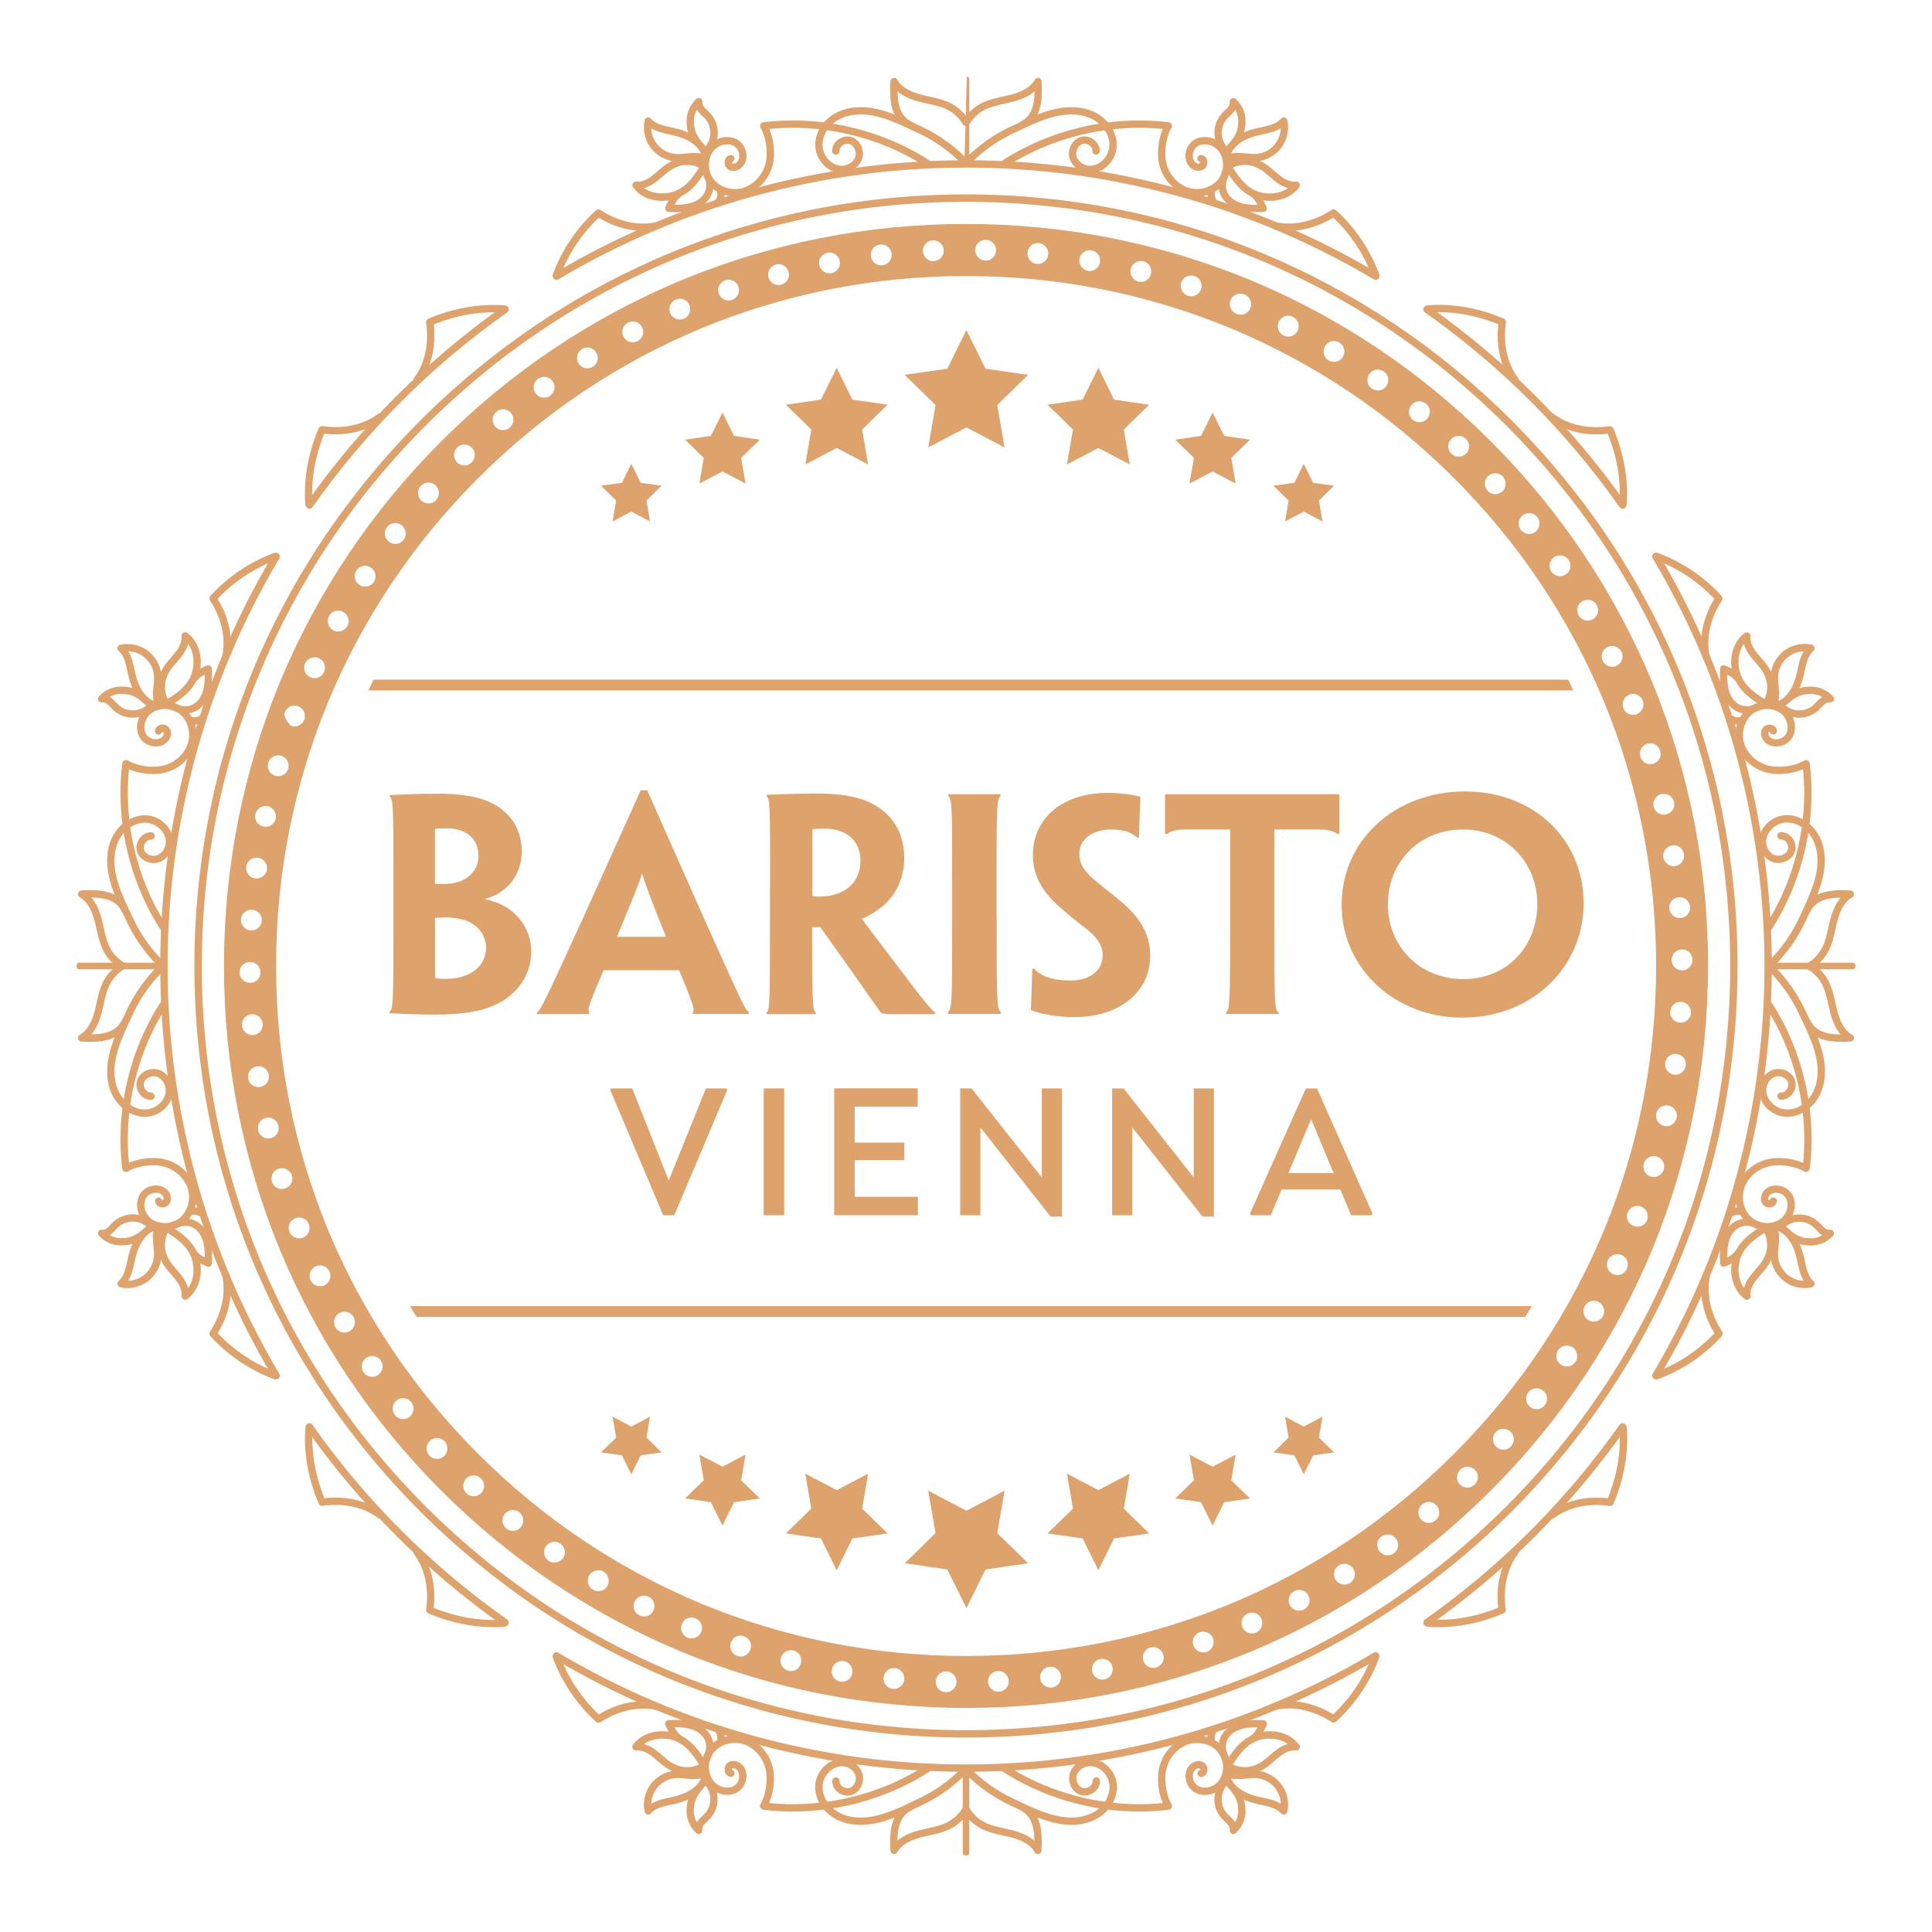 <svg xmlns="http://www.w3.org/2000/svg" xmlns:xlink="http://www.w3.org/1999/xlink" x="0px" y="0px" viewBox="0 0 283.46 283.46" style="enable-background:new 0 0 283.46 283.46;" xml:space="preserve"><style type="text/css">	.st0{fill:#DEA36D;}	.st1{clip-path:url(#SVGID_00000100365644114373549770000011679785752234259342_);}</style><g id="Layer_1"></g><g id="Layer_2"></g><g id="Layer_3">	<g>		<g>			<polygon class="st0" points="144.59,54.09 141.79,48.42 138.99,54.09 132.73,55 137.26,59.42 136.19,65.65 141.79,62.71     147.39,65.65 146.32,59.42 150.85,55    "></polygon>			<polygon class="st0" points="163.45,58.63 161.15,53.96 158.84,58.63 153.69,59.38 157.42,63.02 156.54,68.15 161.15,65.73     165.76,68.15 164.88,63.02 168.61,59.38    "></polygon>			<polygon class="st0" points="179.61,63.95 177.91,60.52 176.22,63.95 172.43,64.51 175.17,67.18 174.52,70.95 177.91,69.17     181.3,70.95 180.65,67.18 183.4,64.51    "></polygon>			<polygon class="st0" points="192.66,70.83 191.29,68.04 189.91,70.83 186.83,71.27 189.06,73.44 188.54,76.51 191.29,75.06     194.04,76.51 193.51,73.44 195.74,71.27    "></polygon>			<polygon class="st0" points="125.06,58.63 122.76,53.96 120.45,58.63 115.3,59.38 119.03,63.02 118.15,68.15 122.76,65.73     127.37,68.15 126.49,63.02 130.22,59.38    "></polygon>			<polygon class="st0" points="107.69,63.95 106,60.52 104.3,63.95 100.51,64.51 103.25,67.18 102.61,70.95 106,69.17     109.39,70.95 108.74,67.18 111.48,64.51    "></polygon>			<polygon class="st0" points="94,70.83 92.62,68.04 91.25,70.83 88.17,71.27 90.4,73.44 89.87,76.51 92.62,75.06 95.37,76.51     94.85,73.44 97.07,71.27    "></polygon>		</g>		<g>			<polygon class="st0" points="144.59,230.27 141.79,235.94 138.99,230.27 132.73,229.36 137.26,224.94 136.19,218.71     141.79,221.65 147.39,218.71 146.32,224.94 150.85,229.36    "></polygon>			<polygon class="st0" points="163.45,225.72 161.15,230.39 158.84,225.72 153.69,224.98 157.42,221.34 156.54,216.21     161.15,218.63 165.76,216.21 164.88,221.34 168.61,224.98    "></polygon>			<polygon class="st0" points="179.61,220.4 177.91,223.84 176.22,220.4 172.43,219.85 175.17,217.18 174.52,213.41 177.91,215.19     181.3,213.41 180.65,217.18 183.4,219.85    "></polygon>			<polygon class="st0" points="192.66,213.53 191.29,216.32 189.91,213.53 186.83,213.09 189.06,210.92 188.54,207.85     191.29,209.3 194.04,207.85 193.51,210.92 195.74,213.09    "></polygon>			<polygon class="st0" points="125.06,225.72 122.76,230.39 120.45,225.72 115.3,224.98 119.03,221.34 118.15,216.21     122.76,218.63 127.37,216.21 126.49,221.34 130.22,224.98    "></polygon>			<polygon class="st0" points="107.69,220.4 106,223.84 104.3,220.4 100.51,219.85 103.25,217.18 102.61,213.41 106,215.19     109.39,213.41 108.74,217.18 111.48,219.85    "></polygon>			<polygon class="st0" points="94,213.53 92.62,216.32 91.25,213.53 88.17,213.09 90.4,210.92 89.87,207.85 92.62,209.3     95.37,207.85 94.85,210.92 97.07,213.09    "></polygon>		</g>		<g>			<g>				<path class="st0" d="M141.73,254.93c-30.24,0-58.67-11.78-80.05-33.15c-21.38-21.38-33.16-49.81-33.16-80.05     c0-30.24,11.78-58.66,33.16-80.05c21.38-21.38,49.81-33.16,80.05-33.16c30.24,0,58.66,11.78,80.05,33.16     c21.38,21.38,33.15,49.81,33.15,80.05s-11.78,58.67-33.15,80.05C200.4,243.16,171.97,254.93,141.73,254.93z M141.73,29.61     c-29.95,0-58.11,11.66-79.28,32.84c-21.18,21.18-32.84,49.33-32.84,79.28c0,29.95,11.66,58.11,32.84,79.28     c21.18,21.18,49.33,32.84,79.28,32.84c29.95,0,58.11-11.66,79.28-32.84c21.18-21.18,32.84-49.33,32.84-79.28     c0-29.95-11.66-58.11-32.84-79.28C199.84,41.27,171.68,29.61,141.73,29.61z"></path>			</g>			<g>				<path class="st0" d="M81.64,41.06c-0.18,0-0.36-0.09-0.46-0.26c-0.15-0.26-0.07-0.59,0.19-0.74     c18.2-10.83,39.08-16.55,60.37-16.55c21.29,0,42.17,5.72,60.37,16.55c0.26,0.15,0.34,0.48,0.19,0.74     c-0.15,0.26-0.48,0.34-0.74,0.19c-18.04-10.73-38.72-16.4-59.82-16.4c-21.1,0-41.79,5.67-59.82,16.4     C81.83,41.04,81.73,41.06,81.64,41.06z"></path>			</g>			<g>				<path class="st0" d="M242.94,202.37c-0.09,0-0.19-0.02-0.27-0.08c-0.26-0.15-0.34-0.48-0.19-0.74     c10.73-18.03,16.4-38.72,16.4-59.82s-5.67-41.79-16.4-59.82c-0.15-0.26-0.07-0.59,0.19-0.74c0.25-0.15,0.59-0.07,0.74,0.19     c10.83,18.2,16.55,39.07,16.55,60.37c0,21.3-5.72,42.17-16.55,60.37C243.31,202.27,243.13,202.37,242.94,202.37z"></path>			</g>			<g>				<path class="st0" d="M141.73,259.96c-21.3,0-42.17-5.72-60.37-16.55c-0.26-0.15-0.34-0.48-0.19-0.74     c0.15-0.26,0.48-0.34,0.74-0.19c18.03,10.73,38.72,16.4,59.82,16.4c21.1,0,41.79-5.67,59.82-16.4c0.26-0.15,0.59-0.07,0.74,0.19     c0.15,0.26,0.07,0.59-0.19,0.74C183.9,254.23,163.03,259.96,141.73,259.96z"></path>			</g>			<g>				<path class="st0" d="M40.52,202.37c-0.18,0-0.36-0.09-0.46-0.26c-10.83-18.2-16.55-39.08-16.55-60.37     c0-21.29,5.72-42.17,16.55-60.37c0.15-0.25,0.48-0.34,0.74-0.19c0.26,0.15,0.34,0.48,0.19,0.74     c-10.73,18.03-16.4,38.72-16.4,59.82s5.67,41.78,16.4,59.82c0.15,0.26,0.07,0.59-0.19,0.74     C40.71,202.34,40.62,202.37,40.52,202.37z"></path>			</g>			<g>				<path class="st0" d="M238.07,74.65c-0.17,0-0.34-0.08-0.44-0.23c-3.88-5.52-8.27-10.75-13.06-15.53     c-4.78-4.78-10-9.17-15.52-13.06c-0.24-0.17-0.3-0.51-0.13-0.75c0.17-0.24,0.51-0.3,0.75-0.13c5.57,3.92,10.84,8.35,15.67,13.18     c4.82,4.82,9.26,10.1,13.17,15.67c0.17,0.24,0.11,0.58-0.13,0.75C238.28,74.62,238.17,74.65,238.07,74.65z"></path>			</g>			<g>				<path class="st0" d="M209.35,238.6c-0.17,0-0.34-0.08-0.44-0.23c-0.17-0.24-0.11-0.58,0.13-0.75     c5.52-3.88,10.75-8.28,15.52-13.06c4.78-4.78,9.18-10.01,13.06-15.53c0.17-0.24,0.51-0.3,0.75-0.13     c0.24,0.17,0.3,0.51,0.13,0.75c-3.92,5.57-8.35,10.84-13.17,15.67c-4.82,4.82-10.09,9.26-15.67,13.17     C209.57,238.57,209.46,238.6,209.35,238.6z"></path>			</g>			<g>				<path class="st0" d="M74.11,238.6c-0.11,0-0.21-0.03-0.31-0.1c-5.58-3.92-10.85-8.35-15.67-13.18     c-4.82-4.82-9.26-10.09-13.18-15.67c-0.17-0.24-0.11-0.58,0.13-0.75c0.25-0.17,0.58-0.11,0.75,0.13     c3.88,5.52,8.28,10.75,13.06,15.52c4.78,4.78,10,9.17,15.53,13.06c0.24,0.17,0.3,0.51,0.13,0.75     C74.45,238.53,74.28,238.6,74.11,238.6z"></path>			</g>			<g>				<path class="st0" d="M45.4,74.65c-0.11,0-0.21-0.03-0.31-0.1c-0.24-0.17-0.3-0.51-0.13-0.75c3.92-5.57,8.35-10.85,13.18-15.67     c4.82-4.82,10.09-9.26,15.67-13.18c0.25-0.17,0.58-0.11,0.75,0.13c0.17,0.24,0.11,0.58-0.13,0.75     C68.9,49.72,63.67,54.12,58.9,58.9c-4.78,4.78-9.17,10-13.06,15.53C45.73,74.57,45.57,74.65,45.4,74.65z"></path>			</g>			<g>				<path class="st0" d="M141.73,24.47c-0.15,0-0.29-0.06-0.39-0.17c-1.87-1.98-4.17-3.64-6.64-4.78l-0.34-0.15     c-0.77-0.35-1.57-0.71-2.22-1.34c-1.6-1.54-1.61-3.95-1.5-6.09c0.01-0.24,0.18-0.44,0.42-0.5c0.23-0.06,0.47,0.05,0.59,0.26     c0.55,0.98,1.7,1.71,3.42,2.16c0.41,0.11,0.82,0.2,1.24,0.29c1.1,0.24,2.23,0.49,3.27,1.04c0.83,0.44,1.57,1.06,2.16,1.83     c0.59-0.77,1.32-1.39,2.16-1.83c1.04-0.54,2.17-0.79,3.26-1.04c0.42-0.09,0.83-0.18,1.24-0.29c1.72-0.45,2.87-1.18,3.42-2.16     c0.12-0.21,0.36-0.32,0.59-0.26c0.23,0.05,0.4,0.26,0.41,0.5c0.11,2.14,0.1,4.55-1.5,6.09c-0.65,0.62-1.45,0.99-2.22,1.34     l-0.34,0.15c-2.47,1.14-4.77,2.8-6.64,4.78C142.02,24.41,141.88,24.47,141.73,24.47z M131.69,13.41     c0.01,1.47,0.25,2.92,1.21,3.85c0.51,0.5,1.2,0.81,1.92,1.13l0.35,0.16c2.42,1.12,4.69,2.71,6.57,4.61     c1.89-1.9,4.15-3.49,6.58-4.61l0.35-0.16c0.72-0.33,1.4-0.64,1.91-1.13c0.96-0.93,1.2-2.38,1.21-3.85     c-0.76,0.65-1.8,1.16-3.11,1.5c-0.42,0.11-0.85,0.21-1.28,0.3c-1.07,0.24-2.09,0.46-3,0.94c-0.89,0.47-1.65,1.2-2.19,2.11     c-0.19,0.32-0.73,0.32-0.92,0c-0.55-0.91-1.3-1.64-2.19-2.11c-0.91-0.48-1.92-0.7-3-0.94c-0.43-0.09-0.86-0.19-1.28-0.3     C133.48,14.57,132.44,14.06,131.69,13.41z"></path>			</g>			<g>				<path class="st0" d="M270.19,152.86L270.19,152.86c-1.4,0-3.42-0.16-4.76-1.54c-0.63-0.65-0.99-1.45-1.34-2.22l-0.15-0.34     c-1.14-2.47-2.8-4.76-4.78-6.64c-0.11-0.1-0.17-0.24-0.17-0.39c0-0.15,0.06-0.29,0.17-0.39c1.99-1.87,3.64-4.17,4.78-6.64     l0.15-0.33c0.35-0.77,0.71-1.57,1.34-2.22c1.33-1.38,3.35-1.54,4.75-1.54c0.45,0,0.9,0.02,1.33,0.04     c0.24,0.01,0.44,0.18,0.5,0.42c0.05,0.23-0.05,0.47-0.26,0.59c-0.98,0.55-1.71,1.7-2.16,3.42c-0.11,0.41-0.2,0.82-0.29,1.23     c-0.24,1.1-0.49,2.23-1.04,3.27c-0.44,0.83-1.06,1.57-1.83,2.16c0.77,0.59,1.39,1.32,1.83,2.16c0.55,1.04,0.8,2.17,1.04,3.27     c0.09,0.41,0.18,0.83,0.29,1.23c0.45,1.72,1.18,2.87,2.16,3.42c0.21,0.12,0.32,0.36,0.26,0.59c-0.05,0.23-0.26,0.4-0.5,0.41     C271.08,152.84,270.64,152.86,270.19,152.86z M260.3,141.73c1.9,1.89,3.49,4.15,4.61,6.58l0.16,0.34     c0.33,0.72,0.64,1.4,1.13,1.92c0.79,0.82,1.98,1.2,3.85,1.21c-0.65-0.76-1.16-1.8-1.5-3.11c-0.11-0.42-0.21-0.85-0.3-1.27     c-0.24-1.08-0.46-2.09-0.94-3c-0.47-0.89-1.19-1.65-2.11-2.19c-0.16-0.1-0.26-0.27-0.26-0.46c0-0.19,0.1-0.36,0.26-0.46     c0.91-0.55,1.64-1.3,2.11-2.19c0.48-0.91,0.7-1.93,0.94-3.01c0.09-0.43,0.19-0.85,0.3-1.27c0.35-1.31,0.85-2.36,1.5-3.11     c-1.87,0.02-3.06,0.39-3.85,1.21c-0.5,0.52-0.81,1.2-1.13,1.92l-0.16,0.34C263.8,137.58,262.21,139.84,260.3,141.73z"></path>			</g>			<g>				<path class="st0" d="M152.28,272.03c-0.19,0-0.37-0.1-0.47-0.28c-0.55-0.98-1.7-1.71-3.42-2.16c-0.41-0.11-0.82-0.2-1.23-0.29     c-1.1-0.24-2.23-0.49-3.27-1.04c-0.83-0.44-1.57-1.06-2.16-1.83c-0.59,0.77-1.32,1.39-2.16,1.83c-1.04,0.55-2.17,0.8-3.27,1.04     c-0.41,0.09-0.83,0.18-1.23,0.29c-1.72,0.45-2.87,1.18-3.42,2.16c-0.12,0.21-0.36,0.32-0.59,0.26c-0.23-0.05-0.4-0.26-0.42-0.5     c-0.11-2.14-0.09-4.55,1.5-6.09c0.65-0.63,1.45-0.99,2.22-1.34l0.33-0.15c2.47-1.14,4.76-2.79,6.64-4.78     c0.1-0.11,0.24-0.17,0.39-0.17l0,0c0.15,0,0.29,0.06,0.39,0.17c1.87,1.98,4.17,3.64,6.64,4.78l0.34,0.15     c0.77,0.35,1.57,0.71,2.22,1.34c1.6,1.54,1.61,3.95,1.5,6.09c-0.01,0.24-0.18,0.44-0.41,0.5     C152.36,272.03,152.32,272.03,152.28,272.03z M141.73,264.95c0.19,0,0.36,0.1,0.46,0.26c0.55,0.91,1.3,1.64,2.19,2.11     c0.91,0.48,1.93,0.7,3,0.94c0.43,0.09,0.85,0.19,1.27,0.3c1.31,0.35,2.35,0.85,3.11,1.5c-0.01-1.47-0.25-2.92-1.21-3.85     c-0.51-0.5-1.2-0.81-1.92-1.13l-0.34-0.16c-2.42-1.12-4.69-2.71-6.58-4.61c-1.89,1.9-4.15,3.49-6.57,4.61l-0.34,0.16     c-0.72,0.33-1.4,0.64-1.92,1.13c-0.96,0.93-1.2,2.38-1.21,3.85c0.76-0.65,1.8-1.16,3.11-1.5c0.42-0.11,0.85-0.2,1.27-0.3     c1.08-0.24,2.09-0.46,3-0.94c0.89-0.47,1.65-1.19,2.19-2.11C141.37,265.05,141.54,264.95,141.73,264.95z"></path>			</g>			<g>				<path class="st0" d="M13.28,152.86c-0.45,0-0.9-0.02-1.33-0.04c-0.24-0.01-0.44-0.18-0.5-0.41c-0.05-0.23,0.05-0.48,0.26-0.59     c0.98-0.55,1.71-1.7,2.16-3.42c0.11-0.41,0.2-0.82,0.29-1.24c0.24-1.1,0.49-2.23,1.04-3.26c0.44-0.83,1.06-1.57,1.83-2.16     c-0.77-0.59-1.39-1.32-1.83-2.16c-0.54-1.04-0.79-2.17-1.04-3.27c-0.09-0.41-0.18-0.83-0.29-1.24     c-0.45-1.72-1.18-2.87-2.16-3.42c-0.21-0.12-0.32-0.36-0.26-0.59c0.05-0.23,0.26-0.4,0.5-0.42c0.44-0.02,0.88-0.04,1.33-0.04     c1.4,0,3.42,0.16,4.75,1.54c0.63,0.65,0.99,1.45,1.34,2.22l0.15,0.34c1.14,2.47,2.8,4.76,4.78,6.64     c0.11,0.1,0.17,0.24,0.17,0.39c0,0.15-0.06,0.29-0.17,0.39c-1.98,1.87-3.63,4.16-4.78,6.64l-0.15,0.34     c-0.35,0.77-0.71,1.57-1.34,2.22C16.7,152.7,14.68,152.86,13.28,152.86z M13.41,131.68c0.65,0.76,1.16,1.8,1.5,3.11     c0.11,0.42,0.21,0.85,0.3,1.28c0.24,1.07,0.46,2.09,0.94,3c0.47,0.89,1.2,1.65,2.11,2.19c0.16,0.1,0.26,0.27,0.26,0.46     c0,0.19-0.1,0.36-0.26,0.46c-0.91,0.55-1.64,1.3-2.11,2.19c-0.48,0.91-0.7,1.92-0.94,3c-0.09,0.43-0.19,0.86-0.3,1.28     c-0.35,1.31-0.85,2.36-1.5,3.11c1.87-0.02,3.06-0.39,3.85-1.21c0.5-0.51,0.81-1.19,1.13-1.91l0.16-0.35     c1.12-2.42,2.71-4.69,4.61-6.58c-1.9-1.89-3.49-4.15-4.61-6.57l-0.16-0.35c-0.33-0.72-0.64-1.4-1.13-1.92     C16.47,132.08,15.28,131.7,13.41,131.68z"></path>			</g>			<g>				<path class="st0" d="M159.97,25.4c-0.02,0-0.04,0-0.06,0c-1.33-0.03-2.53-0.85-2.94-2.02c-0.23-0.64-0.18-1.38,0.14-2.03     c0.29-0.6,0.77-1.04,1.35-1.23c0.65-0.23,1.44-0.08,2.04,0.37c0.57,0.43,0.88,1.05,0.86,1.69c-0.01,0.3-0.27,0.53-0.56,0.51     c-0.3-0.01-0.53-0.26-0.52-0.56c0.01-0.29-0.14-0.57-0.43-0.78c-0.32-0.24-0.72-0.32-1.05-0.21c-0.31,0.1-0.57,0.35-0.73,0.69     c-0.19,0.38-0.22,0.83-0.09,1.2c0.26,0.73,1.07,1.28,1.94,1.29c1.41,0.03,2.82-1.4,2.85-3c0.04-1.51-0.97-3.05-2.51-3.84     c-1.71-0.88-3.64-0.76-4.96-0.5c-1.73,0.34-3.39,1.08-4.99,1.8c-0.27,0.12-0.59,0-0.71-0.27c-0.12-0.27,0-0.59,0.27-0.71     c1.66-0.74,3.38-1.5,5.22-1.87c1.49-0.29,3.67-0.43,5.66,0.6c1.89,0.98,3.14,2.91,3.09,4.82C163.81,23.53,162,25.4,159.97,25.4z     "></path>			</g>			<g>				<path class="st0" d="M18.29,133.9c-0.21,0-0.4-0.12-0.49-0.32c-0.74-1.66-1.5-3.37-1.87-5.22c-0.29-1.48-0.43-3.67,0.6-5.66     c0.98-1.89,2.97-3.14,4.82-3.09c2.2,0.05,4.09,1.9,4.05,3.95c-0.03,1.32-0.85,2.53-2.02,2.94c-0.64,0.22-1.38,0.17-2.03-0.14     c-0.6-0.29-1.04-0.77-1.23-1.35c-0.22-0.66-0.08-1.44,0.37-2.04c0.43-0.57,1.05-0.89,1.69-0.86c0.3,0.01,0.53,0.26,0.52,0.56     c-0.01,0.3-0.27,0.55-0.56,0.52c-0.29-0.01-0.57,0.14-0.79,0.43c-0.24,0.32-0.32,0.72-0.21,1.05c0.1,0.31,0.35,0.57,0.69,0.73     c0.38,0.19,0.84,0.22,1.2,0.09c0.73-0.26,1.28-1.07,1.29-1.94c0.03-1.46-1.4-2.82-3-2.85c-1.49-0.02-3.05,0.97-3.84,2.51     c-0.88,1.71-0.76,3.64-0.5,4.96c0.34,1.73,1.08,3.39,1.8,4.99c0.12,0.27,0,0.59-0.27,0.71C18.44,133.88,18.37,133.9,18.29,133.9     z"></path>			</g>			<g>				<path class="st0" d="M126.26,267.74c-1.13,0-2.38-0.2-3.57-0.81c-1.89-0.98-3.14-2.91-3.09-4.82c0.05-2.2,1.87-4.08,3.95-4.05     c1.32,0.03,2.53,0.85,2.94,2.02c0.23,0.64,0.18,1.38-0.14,2.03c-0.29,0.6-0.77,1.04-1.35,1.24c-0.66,0.22-1.44,0.08-2.04-0.37     c-0.57-0.43-0.88-1.04-0.86-1.69c0.01-0.3,0.26-0.51,0.56-0.52c0.3,0.01,0.53,0.26,0.52,0.56c-0.01,0.29,0.14,0.57,0.43,0.78     c0.32,0.24,0.73,0.33,1.05,0.21c0.3-0.1,0.56-0.35,0.73-0.69c0.19-0.38,0.22-0.83,0.09-1.2c-0.26-0.73-1.07-1.28-1.94-1.29     c-1.45,0.01-2.82,1.4-2.85,3c-0.04,1.51,0.97,3.05,2.51,3.84c1.71,0.88,3.64,0.76,4.96,0.5c1.73-0.34,3.39-1.08,4.99-1.79     c0.27-0.12,0.59,0,0.71,0.27c0.12,0.27,0,0.59-0.27,0.71c-1.66,0.74-3.38,1.5-5.22,1.87     C127.75,267.65,127.04,267.74,126.26,267.74z"></path>			</g>			<g>				<path class="st0" d="M262.22,163.86c-0.04,0-0.07,0-0.1,0c-2.2-0.05-4.09-1.9-4.05-3.95c0.03-1.33,0.85-2.53,2.02-2.94     c0.65-0.22,1.38-0.17,2.03,0.14c0.6,0.29,1.04,0.77,1.24,1.35c0.22,0.66,0.08,1.44-0.37,2.04c-0.43,0.57-1.08,0.86-1.69,0.86     c-0.3-0.01-0.53-0.27-0.52-0.56c0.01-0.3,0.24-0.53,0.56-0.52c0.29,0.03,0.57-0.14,0.78-0.43c0.24-0.32,0.32-0.72,0.21-1.05     c-0.1-0.31-0.35-0.57-0.69-0.73c-0.38-0.19-0.83-0.22-1.2-0.09c-0.73,0.26-1.28,1.07-1.29,1.94c-0.03,1.46,1.4,2.82,3,2.85     c1.53,0.08,3.05-0.97,3.84-2.51c0.88-1.71,0.76-3.64,0.5-4.95c-0.34-1.73-1.08-3.39-1.79-4.99c-0.12-0.27,0-0.59,0.27-0.71     c0.27-0.12,0.59,0,0.71,0.27c0.74,1.66,1.5,3.38,1.87,5.22c0.29,1.48,0.43,3.67-0.6,5.66     C265.98,162.63,264.09,163.86,262.22,163.86z"></path>			</g>			<g>				<path class="st0" d="M265.17,133.9c-0.07,0-0.15-0.01-0.22-0.05c-0.27-0.12-0.39-0.44-0.27-0.71c0.72-1.6,1.45-3.26,1.79-4.99     c0.26-1.32,0.39-3.24-0.5-4.96c-0.78-1.51-2.28-2.51-3.76-2.51c-0.03,0-0.05,0-0.08,0c-1.6,0.04-3.03,1.4-3,2.85     c0.02,0.87,0.56,1.69,1.29,1.94c0.37,0.13,0.82,0.1,1.2-0.09c0.34-0.16,0.58-0.42,0.69-0.73c0.11-0.32,0.03-0.72-0.21-1.05     c-0.21-0.28-0.45-0.43-0.78-0.43c-0.29,0.03-0.55-0.22-0.56-0.52c-0.01-0.3,0.22-0.55,0.52-0.56c0.61-0.02,1.26,0.28,1.69,0.86     c0.45,0.6,0.59,1.38,0.37,2.04c-0.2,0.58-0.64,1.06-1.24,1.35c-0.65,0.31-1.39,0.36-2.03,0.14c-1.16-0.41-1.99-1.62-2.02-2.94     c-0.04-2.05,1.85-3.9,4.05-3.95c1.89-0.06,3.85,1.2,4.82,3.09c1.03,1.99,0.89,4.18,0.6,5.66c-0.36,1.85-1.13,3.56-1.87,5.22     C265.58,133.78,265.38,133.9,265.17,133.9z"></path>			</g>			<g>				<path class="st0" d="M123.5,25.4c-2.03,0-3.84-1.88-3.89-4.05c-0.05-1.91,1.2-3.85,3.09-4.82c1.99-1.02,4.17-0.89,5.66-0.6     c1.85,0.37,3.56,1.13,5.22,1.87c0.27,0.12,0.39,0.44,0.27,0.71c-0.12,0.27-0.44,0.39-0.71,0.27c-1.6-0.71-3.26-1.45-4.99-1.8     c-1.32-0.26-3.24-0.38-4.96,0.5c-1.54,0.79-2.54,2.33-2.51,3.84c0.04,1.58,1.37,3,2.81,3c0.01,0,0.03,0,0.04,0     c0.87-0.02,1.69-0.56,1.94-1.29c0.13-0.37,0.1-0.82-0.09-1.2c-0.16-0.34-0.42-0.58-0.73-0.69c-0.32-0.11-0.73-0.03-1.05,0.21     c-0.28,0.21-0.44,0.5-0.43,0.79c0.01,0.3-0.22,0.55-0.52,0.56c-0.31,0.02-0.55-0.22-0.56-0.52c-0.03-0.65,0.29-1.26,0.86-1.69     c0.6-0.45,1.38-0.59,2.04-0.37c0.58,0.2,1.06,0.64,1.35,1.23c0.31,0.65,0.36,1.39,0.14,2.03c-0.41,1.16-1.62,1.99-2.94,2.02     C123.54,25.4,123.52,25.4,123.5,25.4z"></path>			</g>			<g>				<path class="st0" d="M21.25,163.86c-1.87,0-3.76-1.23-4.72-3.09c-1.03-1.99-0.89-4.17-0.6-5.66c0.36-1.85,1.13-3.56,1.87-5.22     c0.12-0.27,0.44-0.39,0.71-0.27c0.27,0.12,0.39,0.44,0.27,0.71c-0.71,1.61-1.45,3.27-1.8,4.99c-0.26,1.32-0.38,3.24,0.5,4.95     c0.78,1.51,2.28,2.51,3.76,2.51c0.03,0,0.05,0,0.08,0c1.6-0.04,3.03-1.4,3-2.85c-0.02-0.87-0.56-1.69-1.29-1.94     c-0.37-0.13-0.82-0.1-1.2,0.09c-0.34,0.16-0.58,0.42-0.69,0.73c-0.11,0.32-0.03,0.73,0.21,1.05c0.21,0.28,0.49,0.45,0.78,0.43     c0.26,0,0.55,0.22,0.56,0.52c0.01,0.3-0.22,0.55-0.51,0.56c-0.66,0.01-1.26-0.28-1.69-0.86c-0.45-0.6-0.59-1.39-0.37-2.04     c0.2-0.58,0.64-1.06,1.23-1.35c0.65-0.31,1.39-0.37,2.03-0.14c1.16,0.41,1.99,1.61,2.02,2.94c0.04,2.05-1.85,3.9-4.05,3.95     C21.32,163.86,21.28,163.86,21.25,163.86z"></path>			</g>			<g>				<path class="st0" d="M157.2,267.74c-0.77,0-1.49-0.09-2.09-0.21c-1.84-0.36-3.56-1.13-5.22-1.87c-0.27-0.12-0.39-0.44-0.27-0.71     c0.12-0.27,0.44-0.39,0.71-0.27c1.61,0.72,3.27,1.46,4.99,1.79c1.32,0.26,3.24,0.38,4.96-0.5c1.54-0.79,2.54-2.33,2.51-3.84     c-0.04-1.58-1.37-3-2.81-3c-0.01,0-0.03,0-0.04,0c-0.87,0.02-1.69,0.56-1.94,1.29c-0.13,0.37-0.1,0.82,0.09,1.2     c0.16,0.34,0.42,0.58,0.73,0.69c0.33,0.11,0.73,0.03,1.05-0.21c0.28-0.21,0.44-0.5,0.43-0.78c-0.01-0.3,0.22-0.55,0.52-0.56     c0.32,0,0.55,0.22,0.56,0.52c0.03,0.65-0.28,1.26-0.86,1.69c-0.6,0.45-1.38,0.59-2.04,0.37c-0.58-0.2-1.06-0.64-1.35-1.24     c-0.31-0.65-0.36-1.38-0.14-2.03c0.41-1.16,1.61-1.99,2.94-2.02c2.06-0.01,3.9,1.85,3.95,4.05c0.05,1.91-1.2,3.85-3.09,4.82     C159.59,267.55,158.33,267.74,157.2,267.74z"></path>			</g>			<g>				<path class="st0" d="M141.85,11.24c0.2,0,0.36,0.16,0.36,0.36v12.45c0,0.2-0.16,0.36-0.36,0.36c-0.2,0-0.36-0.16-0.36-0.36"></path>			</g>			<g>				<path class="st0" d="M24.05,141.97H11.6c-0.2,0-0.36-0.16-0.36-0.36c0-0.2,0.16-0.36,0.36-0.36h12.45c0.2,0,0.36,0.16,0.36,0.36     C24.41,141.81,24.24,141.97,24.05,141.97z"></path>			</g>			<g>				<path class="st0" d="M141.61,272.22c-0.2,0-0.36-0.16-0.36-0.36v-12.45c0-0.2,0.16-0.36,0.36-0.36c0.2,0,0.36,0.16,0.36,0.36     v12.45C141.97,272.06,141.81,272.22,141.61,272.22z"></path>			</g>			<g>				<path class="st0" d="M271.86,142.21h-12.45c-0.2,0-0.36-0.16-0.36-0.36c0-0.2,0.16-0.36,0.36-0.36h12.45     c0.2,0,0.36,0.16,0.36,0.36C272.22,142.05,272.06,142.21,271.86,142.21z"></path>			</g>			<g>				<path class="st0" d="M271.86,141.97h-12.45c-0.2,0-0.36-0.16-0.36-0.36c0-0.2,0.16-0.36,0.36-0.36h12.45     c0.2,0,0.36,0.16,0.36,0.36C272.22,141.81,272.06,141.97,271.86,141.97z"></path>			</g>			<g>				<path class="st0" d="M24.05,142.21H11.6c-0.2,0-0.36-0.16-0.36-0.36c0-0.2,0.16-0.36,0.36-0.36h12.45c0.2,0,0.36,0.16,0.36,0.36     C24.41,142.05,24.24,142.21,24.05,142.21z"></path>			</g>			<g>				<path class="st0" d="M141.85,272.22c-0.2,0-0.36-0.16-0.36-0.36v-12.45c0-0.2,0.16-0.36,0.36-0.36c0.2,0,0.36,0.16,0.36,0.36     v12.45C142.21,272.06,142.05,272.22,141.85,272.22z"></path>			</g>			<g>				<path class="st0" d="M147.12,24.7c-0.17,0-0.35-0.08-0.45-0.24c-0.16-0.25-0.09-0.58,0.15-0.75c7.09-4.67,15.99-6.78,24.42-5.8     c0.3,0.03,0.51,0.3,0.47,0.6c-0.03,0.29-0.28,0.51-0.6,0.47c-8.18-0.95-16.82,1.1-23.7,5.63     C147.32,24.67,147.22,24.7,147.12,24.7z"></path>			</g>			<g>				<path class="st0" d="M24.16,136.89c-0.18,0-0.35-0.08-0.45-0.24c-4.67-7.09-6.78-15.99-5.8-24.42c0.03-0.3,0.3-0.5,0.6-0.47     c0.3,0.03,0.51,0.3,0.47,0.6c-0.95,8.18,1.1,16.82,5.63,23.7c0.16,0.25,0.1,0.58-0.15,0.75     C24.37,136.86,24.26,136.89,24.16,136.89z"></path>			</g>			<g>				<path class="st0" d="M116.32,265.79c-1.37,0-2.74-0.08-4.09-0.24c-0.3-0.03-0.51-0.3-0.47-0.6c0.04-0.3,0.31-0.51,0.6-0.47     c8.18,0.95,16.82-1.1,23.7-5.63c0.25-0.16,0.58-0.09,0.75,0.15c0.16,0.25,0.1,0.58-0.15,0.75     C130.7,263.67,123.47,265.79,116.32,265.79z"></path>			</g>			<g>				<path class="st0" d="M265.02,171.72c-0.02,0-0.04,0-0.06,0c-0.3-0.03-0.51-0.3-0.47-0.6c0.95-8.18-1.1-16.82-5.63-23.7     c-0.16-0.25-0.09-0.58,0.15-0.75c0.25-0.16,0.58-0.1,0.75,0.15c4.67,7.09,6.78,15.99,5.8,24.42     C265.52,171.51,265.29,171.72,265.02,171.72z"></path>			</g>			<g>				<path class="st0" d="M259.3,136.89c-0.1,0-0.2-0.03-0.3-0.09c-0.25-0.16-0.32-0.5-0.15-0.75c4.53-6.88,6.59-15.52,5.63-23.7     c-0.04-0.3,0.18-0.56,0.47-0.6c0.31-0.03,0.56,0.18,0.6,0.47c0.98,8.43-1.13,17.33-5.8,24.42     C259.65,136.8,259.48,136.89,259.3,136.89z"></path>			</g>			<g>				<path class="st0" d="M136.35,24.7c-0.1,0-0.2-0.03-0.3-0.09c-6.88-4.53-15.52-6.59-23.7-5.63c-0.29,0.03-0.56-0.18-0.6-0.47     c-0.03-0.3,0.18-0.56,0.47-0.6c8.43-0.98,17.33,1.13,24.42,5.8c0.25,0.16,0.32,0.5,0.15,0.75     C136.69,24.62,136.52,24.7,136.35,24.7z"></path>			</g>			<g>				<path class="st0" d="M18.44,171.72c-0.27,0-0.5-0.2-0.53-0.48c-0.98-8.43,1.13-17.33,5.8-24.42c0.16-0.25,0.5-0.32,0.75-0.15     c0.25,0.16,0.32,0.5,0.15,0.75c-4.53,6.88-6.58,15.52-5.63,23.7c0.03,0.29-0.18,0.56-0.47,0.6     C18.49,171.71,18.47,171.72,18.44,171.72z"></path>			</g>			<g>				<path class="st0" d="M167.15,265.79c-7.15,0-14.38-2.12-20.33-6.04c-0.25-0.16-0.32-0.5-0.15-0.75c0.17-0.25,0.5-0.32,0.75-0.15     c6.88,4.53,15.52,6.59,23.7,5.63c0.31-0.04,0.56,0.18,0.6,0.47c0.04,0.29-0.18,0.56-0.47,0.6     C169.88,265.71,168.52,265.79,167.15,265.79z"></path>			</g>			<g>				<path class="st0" d="M175.63,28.83c-0.51,0-1.02-0.07-1.52-0.23c-1.86-0.57-3.42-2.23-3.97-4.23c-0.52-1.87-0.18-4.41,0.81-6.16     c0.15-0.26,0.48-0.35,0.73-0.2c0.26,0.15,0.35,0.48,0.2,0.73c-0.85,1.5-1.15,3.74-0.71,5.34c0.45,1.65,1.73,3.02,3.25,3.48     c1.59,0.49,3.42-0.07,4.36-1.31c0.97-1.28,0.87-3.26-0.22-4.33c-0.76-0.75-1.99-0.97-2.79-0.5c-0.41,0.24-0.7,0.73-0.76,1.26     c-0.05,0.44,0.08,0.84,0.34,1.1c0.21,0.2,0.52,0.28,0.67,0.18c0.04-0.03,0.06-0.16,0.03-0.21c-0.29-0.07-0.44-0.35-0.36-0.64     c0.07-0.29,0.4-0.44,0.68-0.37c0.4,0.1,0.69,0.44,0.76,0.88c0.08,0.5-0.14,1-0.53,1.25c-0.66,0.41-1.5,0.15-1.99-0.31     c-0.52-0.49-0.76-1.22-0.67-2c0.1-0.86,0.58-1.65,1.28-2.06c1.22-0.73,2.98-0.45,4.1,0.65c1.47,1.45,1.62,4.03,0.32,5.75     C178.73,28.14,177.2,28.83,175.63,28.83z"></path>			</g>			<g>				<path class="st0" d="M22.46,113.57c-1.47,0-3.04-0.37-4.24-1.06c-0.26-0.15-0.35-0.48-0.2-0.73c0.15-0.26,0.47-0.35,0.73-0.2     c1.5,0.85,3.74,1.15,5.34,0.71c1.65-0.46,3.02-1.73,3.48-3.25c0.49-1.59-0.07-3.42-1.31-4.36c-1.28-0.96-3.26-0.86-4.33,0.22     c-0.76,0.76-0.97,1.99-0.5,2.79c0.24,0.41,0.73,0.7,1.26,0.76c0.44,0.05,0.84-0.08,1.1-0.34c0.2-0.21,0.28-0.52,0.18-0.68     c-0.02-0.04-0.16-0.06-0.21-0.03c-0.07,0.29-0.35,0.44-0.64,0.36c-0.29-0.07-0.45-0.39-0.37-0.68c0.1-0.4,0.44-0.69,0.88-0.76     c0.49-0.08,1,0.14,1.25,0.53c0.43,0.68,0.14,1.51-0.31,1.99c-0.49,0.51-1.22,0.76-2,0.67c-0.86-0.1-1.65-0.58-2.06-1.28     c-0.73-1.22-0.45-2.98,0.65-4.1c1.45-1.47,4.03-1.62,5.75-0.32c1.62,1.22,2.32,3.5,1.69,5.54c-0.57,1.86-2.23,3.42-4.23,3.97     C23.79,113.49,23.14,113.57,22.46,113.57z"></path>			</g>			<g>				<path class="st0" d="M112.04,265.51c-0.09,0-0.18-0.02-0.27-0.07c-0.26-0.15-0.35-0.48-0.2-0.73c0.85-1.5,1.15-3.74,0.71-5.34     c-0.46-1.65-1.73-3.02-3.25-3.48c-1.59-0.49-3.42,0.07-4.36,1.31c-0.96,1.28-0.86,3.26,0.22,4.33c0.76,0.75,1.99,0.97,2.79,0.49     c0.41-0.24,0.7-0.73,0.76-1.26c0.05-0.44-0.08-0.84-0.34-1.1c-0.21-0.2-0.52-0.29-0.67-0.18c-0.04,0.02-0.06,0.16-0.03,0.2     c0.29,0.07,0.44,0.35,0.36,0.64c-0.07,0.29-0.39,0.44-0.68,0.37c-0.4-0.1-0.69-0.44-0.76-0.88c-0.08-0.5,0.14-1,0.53-1.25     c0.69-0.43,1.51-0.14,1.99,0.31c0.52,0.49,0.76,1.22,0.67,2c-0.1,0.86-0.58,1.65-1.28,2.06c-1.22,0.73-2.98,0.45-4.1-0.65     c-1.47-1.45-1.62-4.03-0.32-5.75c1.22-1.62,3.5-2.32,5.54-1.7c1.86,0.57,3.42,2.23,3.97,4.23c0.52,1.88,0.18,4.41-0.82,6.16     C112.41,265.42,112.23,265.51,112.04,265.51z"></path>			</g>			<g>				<path class="st0" d="M259.26,180.53c-0.96,0-1.92-0.29-2.71-0.88c-1.62-1.22-2.32-3.5-1.7-5.54c0.57-1.86,2.23-3.42,4.23-3.97     c1.87-0.52,4.41-0.18,6.16,0.81c0.26,0.15,0.35,0.48,0.2,0.73c-0.15,0.26-0.48,0.35-0.73,0.2c-1.5-0.86-3.74-1.15-5.34-0.71     c-1.65,0.45-3.02,1.73-3.48,3.25c-0.49,1.59,0.07,3.42,1.31,4.36c1.28,0.96,3.26,0.86,4.33-0.22c0.75-0.76,0.97-1.99,0.49-2.79     c-0.24-0.41-0.73-0.7-1.26-0.76c-0.44-0.05-0.84,0.08-1.1,0.34c-0.2,0.21-0.28,0.52-0.19,0.67c0.03,0.04,0.16,0.06,0.21,0.04     c0.07-0.29,0.35-0.44,0.64-0.36c0.29,0.07,0.45,0.39,0.37,0.68c-0.1,0.4-0.44,0.69-0.88,0.76c-0.5,0.07-1-0.14-1.25-0.53     c-0.41-0.65-0.16-1.49,0.31-1.99c0.49-0.51,1.21-0.76,2-0.67c0.86,0.1,1.65,0.58,2.06,1.28c0.73,1.22,0.45,2.98-0.65,4.1     C261.51,180.12,260.4,180.53,259.26,180.53z"></path>			</g>			<g>				<path class="st0" d="M261,113.57c-0.67,0-1.33-0.08-1.92-0.24c-2-0.55-3.66-2.11-4.23-3.97c-0.62-2.04,0.07-4.31,1.7-5.54     c1.72-1.3,4.3-1.15,5.75,0.32c1.1,1.12,1.38,2.88,0.65,4.1c-0.41,0.69-1.2,1.18-2.06,1.28c-0.77,0.09-1.51-0.16-2-0.67     c-0.46-0.48-0.75-1.31-0.31-1.99c0.25-0.39,0.75-0.61,1.25-0.53c0.44,0.07,0.78,0.36,0.88,0.76c0.07,0.29-0.1,0.58-0.39,0.66     c-0.29,0.07-0.58-0.1-0.66-0.39c-0.02,0.02-0.15,0.04-0.17,0.08c-0.1,0.16-0.02,0.47,0.18,0.68c0.25,0.27,0.65,0.39,1.1,0.34     c0.53-0.06,1.01-0.35,1.26-0.76c0.48-0.8,0.26-2.02-0.49-2.79c-1.07-1.08-3.06-1.18-4.33-0.22c-1.25,0.94-1.8,2.78-1.31,4.36     c0.47,1.52,1.83,2.8,3.48,3.25c1.59,0.44,3.84,0.14,5.34-0.71c0.26-0.15,0.59-0.06,0.73,0.2c0.15,0.26,0.06,0.59-0.2,0.73     C264.04,113.2,262.47,113.57,261,113.57z"></path>			</g>			<g>				<path class="st0" d="M107.83,28.83c-1.57,0-3.09-0.7-4.02-1.92c-1.3-1.72-1.15-4.29,0.32-5.75c1.11-1.1,2.88-1.38,4.1-0.65     c0.69,0.41,1.18,1.2,1.28,2.06c0.09,0.78-0.16,1.51-0.67,2c-0.48,0.45-1.31,0.75-1.99,0.31c-0.4-0.25-0.61-0.75-0.53-1.25     c0.07-0.44,0.36-0.78,0.76-0.88c0.29-0.08,0.58,0.1,0.66,0.39c0.07,0.29-0.1,0.58-0.39,0.66c0.02,0.02,0.04,0.15,0.08,0.17     c0.16,0.1,0.47,0.01,0.68-0.18c0.27-0.25,0.39-0.65,0.34-1.1c-0.06-0.53-0.35-1.01-0.76-1.26c-0.8-0.48-2.02-0.26-2.79,0.49     c-1.09,1.07-1.19,3.05-0.22,4.33c0.94,1.25,2.78,1.8,4.36,1.31c1.52-0.47,2.8-1.83,3.25-3.48c0.44-1.6,0.14-3.84-0.71-5.34     c-0.15-0.26-0.06-0.59,0.2-0.73c0.26-0.15,0.59-0.06,0.73,0.2c1,1.75,1.33,4.28,0.82,6.16c-0.55,2-2.11,3.66-3.97,4.23     C108.86,28.76,108.34,28.83,107.83,28.83z"></path>			</g>			<g>				<path class="st0" d="M24.2,180.53c-1.13,0-2.25-0.41-3.04-1.21c-1.1-1.11-1.38-2.88-0.65-4.1c0.41-0.69,1.2-1.18,2.06-1.28     c0.78-0.08,1.51,0.16,2,0.67c0.47,0.49,0.73,1.34,0.31,1.99c-0.25,0.4-0.75,0.61-1.25,0.53c-0.44-0.07-0.78-0.36-0.88-0.76     c-0.07-0.29,0.1-0.58,0.39-0.66c0.28-0.07,0.58,0.1,0.66,0.39c0.01-0.02,0.15-0.04,0.17-0.08c0.1-0.16,0.01-0.47-0.18-0.67     c-0.25-0.27-0.65-0.39-1.1-0.34c-0.53,0.06-1.01,0.35-1.26,0.76c-0.48,0.8-0.26,2.02,0.49,2.79c1.07,1.09,3.06,1.19,4.33,0.22     c1.25-0.94,1.8-2.78,1.31-4.36c-0.47-1.52-1.83-2.79-3.48-3.25c-1.6-0.44-3.84-0.14-5.34,0.71c-0.26,0.15-0.59,0.05-0.73-0.2     c-0.15-0.26-0.06-0.59,0.2-0.73c1.75-1,4.28-1.33,6.16-0.81c2,0.55,3.65,2.11,4.23,3.97c0.62,2.04-0.07,4.31-1.69,5.54     C26.13,180.24,25.16,180.53,24.2,180.53z"></path>			</g>			<g>				<path class="st0" d="M171.42,265.51c-0.19,0-0.37-0.1-0.47-0.27c-1-1.75-1.33-4.28-0.81-6.16c0.55-2,2.11-3.66,3.97-4.23     c2.04-0.62,4.32,0.07,5.54,1.7c1.3,1.72,1.15,4.29-0.32,5.75c-1.11,1.1-2.88,1.38-4.1,0.65c-0.69-0.41-1.18-1.2-1.28-2.06     c-0.09-0.78,0.16-1.51,0.67-2c0.49-0.47,1.34-0.73,1.99-0.31c0.39,0.25,0.61,0.75,0.53,1.25c-0.07,0.44-0.36,0.78-0.76,0.88     c-0.29,0.07-0.58-0.1-0.66-0.39c-0.07-0.29,0.1-0.58,0.39-0.66c-0.02-0.01-0.04-0.15-0.08-0.17c-0.16-0.1-0.47-0.01-0.67,0.18     c-0.27,0.25-0.39,0.65-0.34,1.1c0.06,0.53,0.35,1.01,0.76,1.26c0.8,0.48,2.02,0.26,2.79-0.49c1.08-1.07,1.18-3.06,0.22-4.33     c-0.94-1.25-2.77-1.8-4.36-1.31c-1.52,0.47-2.79,1.83-3.25,3.48c-0.44,1.6-0.14,3.84,0.71,5.34c0.15,0.26,0.06,0.59-0.2,0.73     C171.6,265.49,171.51,265.51,171.42,265.51z"></path>			</g>			<g>				<path class="st0" d="M179.94,23.95c-0.09,0-0.18-0.02-0.26-0.07c-0.18-0.1-0.28-0.28-0.28-0.48c0.02-1.24,0.56-2.23,1.69-3.13     c0.86-0.68,1.95-1.15,3.42-1.49l0.51-0.11c1.11-0.24,2.26-0.49,2.93-1.26c0.13-0.15,0.34-0.22,0.54-0.17     c0.2,0.05,0.35,0.21,0.39,0.41c0.28,1.3,0.02,2.69-0.72,3.8c-0.74,1.11-1.91,1.89-3.22,2.14c-0.73,0.14-1.48,0.07-2.21-0.01     c-0.99-0.1-1.9-0.12-2.5,0.27C180.15,23.92,180.04,23.95,179.94,23.95z M181.62,22.43c0.4,0,0.81,0.04,1.22,0.08     c0.63,0.06,1.27,0.14,1.9,0.02c1.01-0.19,1.96-0.82,2.53-1.68c0.39-0.59,0.62-1.31,0.65-2.03c-0.81,0.49-1.78,0.71-2.66,0.9     l-0.49,0.11c-1.31,0.3-2.27,0.71-3,1.29c-0.58,0.45-0.94,0.9-1.13,1.41C180.93,22.46,181.26,22.43,181.62,22.43z"></path>			</g>			<g>				<path class="st0" d="M23.41,104.07C23.41,104.07,23.41,104.07,23.41,104.07c-1.25-0.02-2.24-0.56-3.13-1.69     c-0.68-0.86-1.15-1.95-1.49-3.42l-0.11-0.51c-0.24-1.11-0.49-2.26-1.26-2.93c-0.15-0.13-0.22-0.34-0.17-0.54     c0.05-0.2,0.21-0.35,0.41-0.39c1.28-0.27,2.71,0,3.8,0.72c1.11,0.74,1.89,1.91,2.14,3.22c0.14,0.76,0.07,1.49-0.01,2.21     c-0.09,0.92-0.18,1.72,0.21,2.39c0.11,0.1,0.18,0.24,0.18,0.4c0,0.3-0.24,0.54-0.54,0.54     C23.43,104.07,23.42,104.06,23.41,104.07z M18.83,95.55c0.49,0.81,0.71,1.78,0.9,2.66l0.11,0.49c0.3,1.31,0.71,2.27,1.29,3     c0.45,0.58,0.9,0.94,1.41,1.13c-0.17-0.73-0.1-1.48-0.02-2.21c0.07-0.67,0.13-1.29,0.02-1.9c-0.19-1.01-0.82-1.96-1.68-2.53     C20.27,95.81,19.55,95.58,18.83,95.55z"></path>			</g>			<g>				<path class="st0" d="M95.11,266.24c-0.04,0-0.09-0.01-0.14-0.02c-0.2-0.05-0.35-0.21-0.39-0.41c-0.28-1.3-0.02-2.69,0.72-3.8     c0.74-1.11,1.91-1.89,3.22-2.14c0.73-0.14,1.47-0.07,2.21,0.01c0.38,0.04,0.75,0.08,1.11,0.08c0.59,0,1.02-0.11,1.38-0.35     c0.17-0.11,0.38-0.12,0.56-0.02c0.18,0.1,0.28,0.28,0.28,0.48c-0.02,1.26-0.54,2.22-1.69,3.12c-0.86,0.67-1.95,1.15-3.42,1.49     l-0.51,0.11c-1.11,0.24-2.26,0.49-2.93,1.26C95.41,266.17,95.26,266.24,95.11,266.24z M99.45,260.87     c-0.24,0-0.48,0.02-0.72,0.06c-1.01,0.19-1.96,0.82-2.53,1.68c-0.39,0.59-0.62,1.31-0.65,2.03c0.81-0.49,1.78-0.71,2.66-0.9     l0.5-0.11c1.31-0.31,2.27-0.72,3-1.29c0.58-0.45,0.94-0.9,1.13-1.41c-0.63,0.15-1.42,0.11-2.21,0.02     C100.23,260.91,99.84,260.87,99.45,260.87z"></path>			</g>			<g>				<path class="st0" d="M264.79,188.99c-0.98,0-1.97-0.29-2.78-0.83c-1.11-0.74-1.89-1.91-2.14-3.22     c-0.14-0.76-0.07-1.49,0.01-2.21c0.1-0.97,0.19-1.8-0.27-2.5c-0.11-0.17-0.12-0.38-0.02-0.56c0.09-0.17,0.28-0.28,0.47-0.28     c0,0,0.01,0,0.01,0c1.26,0.02,2.22,0.54,3.13,1.69c0.67,0.86,1.15,1.94,1.49,3.42l0.11,0.51c0.24,1.11,0.49,2.26,1.26,2.93     c0.15,0.13,0.22,0.34,0.17,0.54c-0.05,0.2-0.21,0.35-0.41,0.39C265.48,188.96,265.13,188.99,264.79,188.99z M260.93,180.63     c0.17,0.73,0.1,1.48,0.02,2.21c-0.07,0.67-0.13,1.29-0.02,1.9c0.19,1.01,0.82,1.96,1.68,2.53c0.59,0.39,1.31,0.62,2.03,0.65     c-0.49-0.81-0.71-1.78-0.9-2.66l-0.11-0.5c-0.31-1.32-0.72-2.27-1.29-3C261.89,181.18,261.44,180.82,260.93,180.63z"></path>			</g>			<g>				<path class="st0" d="M260.05,104.07c-0.2,0-0.38-0.11-0.47-0.28c-0.1-0.18-0.09-0.39,0.02-0.56c0.46-0.7,0.37-1.53,0.27-2.5     c-0.07-0.71-0.15-1.45-0.01-2.21c0.25-1.31,1.03-2.49,2.14-3.22c1.09-0.72,2.52-1,3.8-0.72c0.2,0.04,0.36,0.19,0.41,0.39     c0.05,0.2-0.01,0.41-0.17,0.54c-0.77,0.67-1.02,1.82-1.26,2.93l-0.11,0.51c-0.34,1.47-0.82,2.56-1.49,3.42     C262.28,103.52,261.32,104.05,260.05,104.07C260.06,104.07,260.06,104.07,260.05,104.07z M264.64,95.55     c-0.72,0.03-1.44,0.26-2.03,0.65c-0.86,0.57-1.49,1.51-1.68,2.53c-0.11,0.6-0.05,1.23,0.02,1.9c0.08,0.73,0.15,1.49-0.02,2.21     c0.51-0.19,0.96-0.55,1.41-1.13c0.57-0.73,0.98-1.69,1.29-3l0.11-0.49C263.93,97.33,264.14,96.36,264.64,95.55z"></path>			</g>			<g>				<path class="st0" d="M103.53,23.95c-0.1,0-0.21-0.03-0.3-0.09c-0.6-0.4-1.51-0.38-2.5-0.27c-0.73,0.07-1.48,0.14-2.21,0.01     c-1.31-0.25-2.48-1.03-3.22-2.14c-0.74-1.11-1-2.5-0.72-3.8c0.04-0.2,0.19-0.36,0.39-0.41c0.2-0.05,0.41,0.01,0.54,0.17     c0.67,0.77,1.82,1.02,2.93,1.26l0.51,0.11c1.47,0.34,2.56,0.81,3.42,1.49c1.14,0.89,1.68,1.89,1.69,3.13     c0,0.2-0.1,0.38-0.28,0.48C103.71,23.93,103.62,23.95,103.53,23.95z M95.55,18.83c0.03,0.72,0.25,1.43,0.65,2.03     c0.57,0.86,1.51,1.48,2.53,1.68c0.62,0.12,1.27,0.05,1.9-0.02c0.79-0.08,1.58-0.13,2.21,0.02c-0.19-0.51-0.55-0.96-1.13-1.41     c-0.73-0.57-1.69-0.98-3-1.29l-0.49-0.11C97.33,19.53,96.36,19.32,95.55,18.83z"></path>			</g>			<g>				<path class="st0" d="M18.68,188.99L18.68,188.99c-0.35,0-0.69-0.04-1.03-0.11c-0.2-0.04-0.36-0.2-0.41-0.39     c-0.05-0.2,0.01-0.41,0.17-0.54c0.77-0.67,1.02-1.82,1.26-2.93l0.11-0.51c0.34-1.47,0.81-2.56,1.49-3.42     c0.89-1.14,1.89-1.68,3.13-1.69c0.2,0.02,0.38,0.1,0.48,0.28c0.1,0.18,0.09,0.39-0.02,0.56c-0.46,0.7-0.38,1.53-0.27,2.5     c0.07,0.71,0.15,1.45,0.01,2.21c-0.25,1.31-1.03,2.48-2.14,3.22C20.65,188.7,19.66,188.99,18.68,188.99z M22.53,180.63     c-0.51,0.19-0.96,0.55-1.41,1.13c-0.57,0.73-0.98,1.69-1.29,3l-0.11,0.49c-0.19,0.88-0.41,1.85-0.9,2.66     c0.72-0.03,1.44-0.26,2.03-0.65c0.86-0.57,1.48-1.51,1.68-2.53c0.11-0.6,0.05-1.23-0.02-1.9     C22.44,182.11,22.36,181.36,22.53,180.63z"></path>			</g>			<g>				<path class="st0" d="M188.36,266.24c-0.15,0-0.3-0.07-0.41-0.18c-0.67-0.77-1.82-1.02-2.93-1.26l-0.51-0.11     c-1.48-0.34-2.56-0.82-3.42-1.49c-1.15-0.91-1.68-1.87-1.69-3.13c0-0.2,0.11-0.38,0.28-0.48c0.17-0.1,0.39-0.09,0.56,0.02     c0.37,0.24,0.8,0.35,1.38,0.35c0.36,0,0.74-0.04,1.11-0.08c0.73-0.08,1.48-0.15,2.21-0.01c1.31,0.25,2.49,1.03,3.22,2.14     c0.74,1.11,1,2.49,0.72,3.8c-0.04,0.2-0.19,0.36-0.39,0.41C188.45,266.23,188.4,266.24,188.36,266.24z M180.63,260.93     c0.19,0.51,0.55,0.96,1.13,1.41c0.73,0.57,1.68,0.98,3,1.29l0.5,0.11c0.88,0.19,1.85,0.4,2.66,0.9     c-0.03-0.72-0.25-1.43-0.65-2.03c-0.57-0.86-1.51-1.49-2.53-1.68c-0.63-0.12-1.27-0.04-1.89,0.02     C182.05,261.03,181.26,261.08,180.63,260.93z"></path>			</g>			<g>				<path class="st0" d="M186.32,29.47c-0.73,0-1.47-0.13-2.14-0.37c-2.27-0.83-3.51-2.82-4.5-4.43c-0.08-0.12-0.1-0.27-0.06-0.41     c0.03-0.14,0.12-0.26,0.25-0.34c1.81-1.08,3.8-1.07,5.61,0.01c0.56,0.34,1.05,0.76,1.52,1.17c0.27,0.23,0.54,0.46,0.82,0.68     c0.84,0.64,1.59,0.94,2.3,0.86c0.21-0.03,0.42,0.08,0.53,0.27c0.11,0.19,0.09,0.42-0.04,0.59     C189.66,28.75,188.1,29.47,186.32,29.47z M180.89,24.59c1.03,1.63,2.03,2.91,3.65,3.5c1.47,0.54,3.28,0.33,4.42-0.48     c-0.59-0.17-1.2-0.49-1.81-0.96c-0.3-0.23-0.58-0.47-0.87-0.72c-0.46-0.4-0.89-0.77-1.37-1.06     C183.6,24.07,182.22,23.98,180.89,24.59z"></path>			</g>			<g>				<path class="st0" d="M24.38,103.87c-0.04,0-0.09,0-0.13-0.02c-0.14-0.03-0.26-0.12-0.34-0.25c-1.08-1.81-1.07-3.8,0.01-5.61     c0.34-0.56,0.76-1.05,1.17-1.52c0.23-0.27,0.46-0.54,0.68-0.82c0.64-0.84,0.93-1.61,0.86-2.3c-0.02-0.21,0.08-0.42,0.27-0.53     c0.19-0.11,0.42-0.09,0.59,0.04c1.79,1.33,2.46,4.03,1.6,6.41c-0.83,2.27-2.82,3.51-4.43,4.5     C24.58,103.84,24.48,103.87,24.38,103.87z M27.6,94.49c-0.16,0.59-0.49,1.2-0.96,1.82c-0.23,0.3-0.47,0.58-0.72,0.87     c-0.4,0.46-0.77,0.89-1.06,1.37c-0.79,1.31-0.88,2.69-0.27,4.01c1.63-1.03,2.9-2.03,3.49-3.65     C28.58,97.56,28.52,95.76,27.6,94.49z"></path>			</g>			<g>				<path class="st0" d="M100.82,260.36c-0.96,0-1.91-0.28-2.82-0.82c-0.56-0.34-1.05-0.76-1.52-1.17     c-0.27-0.23-0.53-0.46-0.81-0.68c-0.84-0.64-1.6-0.94-2.3-0.86c-0.21,0.01-0.42-0.08-0.53-0.27c-0.11-0.19-0.09-0.42,0.04-0.59     c0.93-1.25,2.49-1.97,4.27-1.97c0.73,0,1.47,0.13,2.14,0.37c2.28,0.83,3.51,2.83,4.5,4.43c0.08,0.12,0.1,0.27,0.07,0.41     c-0.03,0.14-0.12,0.26-0.25,0.34C102.71,260.08,101.77,260.36,100.82,260.36z M94.5,255.87c0.59,0.17,1.2,0.49,1.81,0.96     c0.3,0.23,0.58,0.47,0.86,0.72c0.46,0.4,0.89,0.77,1.38,1.06c1.31,0.79,2.69,0.88,4.01,0.27c-1.03-1.63-2.03-2.91-3.65-3.5     C97.45,254.85,95.65,255.06,94.5,255.87z"></path>			</g>			<g>				<path class="st0" d="M256.29,190.7c-0.11,0-0.23-0.04-0.32-0.11c-1.79-1.33-2.47-4.03-1.6-6.41c0.83-2.28,2.83-3.51,4.43-4.5     c0.12-0.07,0.27-0.1,0.41-0.06c0.14,0.03,0.26,0.12,0.34,0.25c1.08,1.81,1.07,3.8-0.02,5.61c-0.34,0.56-0.76,1.05-1.17,1.52     c-0.23,0.27-0.46,0.53-0.68,0.81c-0.6,0.78-0.89,1.5-0.87,2.15c0.03,0.06,0.04,0.13,0.04,0.21c0,0.3-0.26,0.56-0.55,0.54     C256.3,190.7,256.29,190.7,256.29,190.7z M258.88,180.89c-1.63,1.03-2.91,2.03-3.5,3.65c-0.56,1.53-0.33,3.25,0.49,4.41     c0.17-0.59,0.49-1.19,0.96-1.81c0.23-0.3,0.47-0.58,0.72-0.87c0.4-0.46,0.77-0.89,1.06-1.37     C259.4,183.6,259.49,182.22,258.88,180.89z"></path>			</g>			<g>				<path class="st0" d="M259.08,103.87c-0.1,0-0.2-0.03-0.28-0.08c-1.6-0.99-3.6-2.23-4.43-4.5c-0.87-2.38-0.2-5.08,1.6-6.41     c0.17-0.13,0.4-0.14,0.59-0.04c0.19,0.11,0.29,0.31,0.27,0.53c-0.08,0.68,0.21,1.46,0.86,2.3c0.21,0.28,0.45,0.55,0.68,0.81     c0.41,0.47,0.83,0.96,1.17,1.52c1.09,1.81,1.09,3.8,0.02,5.61c-0.07,0.12-0.19,0.21-0.34,0.25     C259.17,103.87,259.13,103.87,259.08,103.87z M255.86,94.49c-0.92,1.26-0.98,3.06-0.48,4.43c0.59,1.62,1.87,2.62,3.5,3.65     c0.61-1.33,0.52-2.7-0.27-4.01c-0.29-0.48-0.67-0.92-1.06-1.38c-0.25-0.28-0.49-0.57-0.72-0.86     C256.35,95.7,256.03,95.09,255.86,94.49z"></path>			</g>			<g>				<path class="st0" d="M97.15,29.47c-1.79,0-3.34-0.72-4.27-1.97c-0.13-0.17-0.14-0.4-0.04-0.59c0.11-0.19,0.31-0.29,0.53-0.27     c0.7,0.08,1.46-0.21,2.3-0.86c0.28-0.21,0.55-0.45,0.82-0.68c0.47-0.41,0.96-0.83,1.52-1.17c1.8-1.09,3.8-1.09,5.61-0.01     c0.12,0.07,0.21,0.19,0.25,0.34c0.03,0.14,0.01,0.29-0.07,0.41c-0.99,1.6-2.23,3.6-4.5,4.43     C98.62,29.34,97.88,29.47,97.15,29.47z M94.5,27.6c1.14,0.81,2.95,1.02,4.42,0.48c1.62-0.59,2.62-1.87,3.65-3.49     c-1.33-0.61-2.71-0.52-4.01,0.27c-0.48,0.29-0.92,0.67-1.37,1.06c-0.28,0.25-0.57,0.49-0.87,0.72     C95.7,27.11,95.09,27.43,94.5,27.6z"></path>			</g>			<g>				<path class="st0" d="M27.18,190.7c-0.09,0-0.18-0.02-0.27-0.07c-0.19-0.11-0.29-0.31-0.27-0.53c0.07-0.68-0.21-1.46-0.86-2.3     c-0.21-0.28-0.45-0.55-0.68-0.82c-0.41-0.47-0.83-0.96-1.17-1.52c-1.09-1.81-1.09-3.8-0.01-5.61c0.07-0.12,0.19-0.21,0.34-0.25     c0.14-0.03,0.29-0.01,0.41,0.06c1.6,0.99,3.6,2.23,4.43,4.5c0.74,2.04,0.43,4.91-1.6,6.41C27.4,190.66,27.29,190.7,27.18,190.7z      M24.59,180.9c-0.61,1.33-0.52,2.7,0.27,4.01c0.29,0.48,0.67,0.91,1.06,1.37c0.25,0.28,0.49,0.57,0.72,0.87     c0.48,0.62,0.8,1.23,0.96,1.82c0.92-1.26,0.98-3.06,0.48-4.43C27.49,182.92,26.22,181.93,24.59,180.9z"></path>			</g>			<g>				<path class="st0" d="M182.65,260.36L182.65,260.36c-0.95,0-1.89-0.27-2.79-0.81c-0.12-0.07-0.21-0.19-0.25-0.34     c-0.03-0.14-0.01-0.29,0.06-0.41c0.99-1.6,2.23-3.6,4.5-4.43c0.67-0.24,1.41-0.37,2.14-0.37c1.73,0,3.25,0.67,4.19,1.86     c0.13,0.1,0.22,0.26,0.22,0.43c0,0.3-0.26,0.55-0.55,0.54c-0.03,0-0.05,0-0.07,0c-0.7-0.09-1.46,0.21-2.3,0.86     c-0.28,0.21-0.55,0.45-0.81,0.68c-0.47,0.41-0.96,0.83-1.52,1.17C184.56,260.08,183.61,260.36,182.65,260.36z M180.89,258.88     c1.33,0.61,2.71,0.52,4.01-0.27c0.48-0.29,0.92-0.67,1.37-1.06c0.28-0.25,0.57-0.49,0.86-0.72c0.62-0.47,1.23-0.79,1.81-0.96     c-1.14-0.81-2.95-1.02-4.42-0.49C182.92,255.97,181.93,257.25,180.89,258.88z"></path>			</g>			<g>				<path class="st0" d="M179.72,22.56c-0.14,0-0.28-0.06-0.39-0.17c-0.73-0.77-1.16-1.82-1.16-2.89c-0.01-1.06,0.41-2.12,1.13-2.9     c0.13-0.14,0.26-0.27,0.4-0.39c0.16-0.15,0.33-0.3,0.46-0.47c0.2-0.25,0.3-0.52,0.26-0.71c-0.05-0.23,0.05-0.46,0.26-0.58     c0.2-0.12,0.46-0.09,0.63,0.07c0.96,0.86,1.49,2.14,1.43,3.43c-0.06,1.23-0.24,2-1.19,3.31c-0.18,0.24-0.51,0.29-0.75,0.12     c-0.24-0.17-0.29-0.51-0.12-0.75c0.83-1.15,0.95-1.74,0.99-2.73c0.03-0.61-0.13-1.24-0.44-1.78c-0.06,0.11-0.14,0.21-0.22,0.31     c-0.17,0.21-0.37,0.4-0.57,0.58c-0.12,0.11-0.24,0.22-0.35,0.34c-0.54,0.58-0.85,1.37-0.84,2.16c0,0.79,0.32,1.58,0.87,2.15     c0.2,0.22,0.2,0.56-0.02,0.76C179.98,22.51,179.85,22.56,179.72,22.56z"></path>			</g>			<g>				<path class="st0" d="M19.48,105.3c-1.06,0-2.1-0.41-2.88-1.13c-0.14-0.13-0.26-0.26-0.39-0.4c-0.15-0.16-0.3-0.33-0.47-0.46     c-0.25-0.2-0.51-0.3-0.71-0.26c-0.23,0.05-0.46-0.05-0.58-0.26c-0.12-0.2-0.09-0.46,0.07-0.63c0.86-0.95,2.16-1.48,3.43-1.43     c1.23,0.06,2,0.24,3.31,1.19c0.24,0.17,0.29,0.51,0.12,0.75c-0.17,0.24-0.51,0.3-0.75,0.12c-1.15-0.83-1.74-0.94-2.73-0.99     c-0.62-0.03-1.24,0.13-1.78,0.44c0.11,0.06,0.21,0.14,0.31,0.22c0.21,0.17,0.4,0.37,0.58,0.57c0.11,0.12,0.22,0.24,0.34,0.35     c0.58,0.54,1.36,0.86,2.16,0.84c0.79,0,1.58-0.32,2.15-0.87c0.22-0.21,0.56-0.2,0.76,0.02c0.21,0.22,0.2,0.56-0.02,0.76     c-0.77,0.73-1.82,1.16-2.89,1.16C19.5,105.3,19.49,105.3,19.48,105.3z"></path>			</g>			<g>				<path class="st0" d="M102.52,269.09c-0.13,0-0.26-0.05-0.36-0.14c-0.95-0.86-1.49-2.14-1.43-3.43c0.06-1.23,0.24-2,1.19-3.31     c0.17-0.24,0.51-0.29,0.75-0.12c0.24,0.18,0.29,0.51,0.12,0.75c-0.83,1.15-0.94,1.74-0.99,2.73c-0.03,0.61,0.13,1.24,0.44,1.78     c0.06-0.11,0.13-0.21,0.22-0.31c0.17-0.21,0.37-0.4,0.57-0.58c0.12-0.11,0.24-0.22,0.35-0.34c0.54-0.58,0.85-1.37,0.84-2.16     c0-0.79-0.32-1.58-0.87-2.15c-0.21-0.22-0.2-0.56,0.02-0.76c0.22-0.21,0.56-0.2,0.76,0.02c0.73,0.77,1.16,1.82,1.16,2.89     c0.01,1.06-0.41,2.12-1.13,2.9c-0.13,0.14-0.26,0.27-0.4,0.39c-0.16,0.15-0.33,0.3-0.46,0.47c-0.2,0.25-0.3,0.52-0.26,0.71     c0.05,0.23-0.05,0.46-0.25,0.58C102.71,269.07,102.61,269.09,102.52,269.09z"></path>			</g>			<g>				<path class="st0" d="M265.72,182.74c-0.06,0-0.13,0-0.2,0c-1.23-0.06-2-0.24-3.31-1.19c-0.24-0.18-0.29-0.51-0.12-0.75     c0.18-0.24,0.51-0.29,0.75-0.12c1.14,0.83,1.74,0.95,2.73,0.99c0.61,0.04,1.24-0.13,1.78-0.44c-0.11-0.06-0.21-0.14-0.31-0.22     c-0.21-0.17-0.4-0.37-0.58-0.57c-0.11-0.12-0.22-0.24-0.34-0.35c-0.58-0.54-1.36-0.84-2.14-0.84c-0.01,0-0.01,0-0.02,0     c-0.79,0-1.57,0.32-2.15,0.87c-0.21,0.21-0.56,0.2-0.76-0.02c-0.2-0.21-0.2-0.56,0.02-0.76c0.77-0.73,1.82-1.16,2.89-1.16     c0.01,0,0.02,0,0.03,0c1.05,0,2.1,0.41,2.87,1.13c0.14,0.13,0.27,0.26,0.39,0.4c0.15,0.16,0.3,0.33,0.47,0.46     c0.25,0.2,0.52,0.3,0.71,0.26c0.23-0.05,0.46,0.05,0.58,0.26c0.12,0.2,0.09,0.46-0.07,0.63     C268.14,182.21,266.94,182.74,265.72,182.74z"></path>			</g>			<g>				<path class="st0" d="M263.98,105.3c-0.01,0-0.01,0-0.02,0c-1.06-0.01-2.12-0.43-2.89-1.16c-0.21-0.2-0.22-0.55-0.02-0.76     c0.2-0.21,0.54-0.22,0.76-0.02c0.57,0.55,1.36,0.86,2.15,0.87c0.01,0,0.01,0,0.02,0c0.79,0,1.57-0.31,2.14-0.84     c0.12-0.11,0.23-0.23,0.34-0.35c0.19-0.2,0.37-0.4,0.58-0.57c0.1-0.08,0.2-0.15,0.31-0.22c-0.54-0.31-1.18-0.47-1.78-0.44     c-0.99,0.05-1.58,0.16-2.73,0.99c-0.24,0.17-0.58,0.12-0.75-0.12c-0.17-0.24-0.12-0.58,0.12-0.75c1.31-0.95,2.08-1.14,3.31-1.19     c1.28-0.05,2.57,0.48,3.43,1.43c0.16,0.17,0.18,0.43,0.07,0.63c-0.12,0.2-0.35,0.31-0.58,0.25c-0.2-0.04-0.46,0.05-0.71,0.26     c-0.17,0.14-0.32,0.3-0.47,0.46c-0.13,0.14-0.26,0.27-0.39,0.4C266.09,104.89,265.04,105.3,263.98,105.3z"></path>			</g>			<g>				<path class="st0" d="M103.75,22.56c-0.13,0-0.27-0.05-0.37-0.15c-0.22-0.2-0.22-0.55-0.02-0.76c0.55-0.57,0.86-1.36,0.87-2.15     c0-0.79-0.3-1.58-0.84-2.16c-0.11-0.12-0.23-0.23-0.35-0.34c-0.2-0.19-0.4-0.37-0.57-0.59c-0.08-0.1-0.15-0.2-0.22-0.31     c-0.31,0.54-0.47,1.17-0.44,1.78c0.05,0.99,0.16,1.58,0.99,2.73c0.18,0.24,0.12,0.58-0.12,0.75c-0.24,0.18-0.58,0.12-0.75-0.12     c-0.95-1.31-1.14-2.08-1.19-3.31c-0.06-1.28,0.48-2.56,1.43-3.43c0.18-0.16,0.43-0.18,0.63-0.07c0.2,0.12,0.31,0.35,0.26,0.58     c-0.04,0.2,0.05,0.46,0.26,0.71c0.14,0.17,0.3,0.32,0.47,0.47c0.14,0.13,0.27,0.26,0.4,0.39c0.73,0.78,1.14,1.84,1.13,2.9     c-0.01,1.06-0.43,2.12-1.16,2.89C104.03,22.5,103.89,22.56,103.75,22.56z"></path>			</g>			<g>				<path class="st0" d="M17.74,182.74c-1.22,0-2.41-0.53-3.23-1.44c-0.16-0.17-0.18-0.43-0.07-0.63c0.12-0.2,0.35-0.3,0.58-0.26     c0.2,0.05,0.46-0.05,0.71-0.25c0.17-0.14,0.32-0.3,0.47-0.47c0.13-0.14,0.26-0.27,0.39-0.4c0.77-0.72,1.82-1.13,2.88-1.13     c0.01,0,0.02,0,0.02,0c1.06,0,2.11,0.43,2.89,1.16c0.22,0.2,0.22,0.55,0.02,0.76c-0.2,0.22-0.55,0.23-0.76,0.02     c-0.58-0.55-1.36-0.86-2.15-0.87c-0.8-0.03-1.58,0.3-2.16,0.84c-0.12,0.11-0.23,0.23-0.34,0.35c-0.19,0.2-0.37,0.4-0.58,0.57     c-0.1,0.08-0.21,0.15-0.31,0.22c0.54,0.31,1.17,0.48,1.78,0.44c0.99-0.04,1.58-0.16,2.73-0.99c0.24-0.18,0.58-0.12,0.75,0.12     c0.18,0.24,0.12,0.58-0.12,0.75c-1.31,0.95-2.08,1.14-3.31,1.19C17.87,182.74,17.81,182.74,17.74,182.74z"></path>			</g>			<g>				<path class="st0" d="M180.95,269.09c-0.09,0-0.19-0.02-0.27-0.07c-0.2-0.12-0.31-0.35-0.26-0.58c0.04-0.19-0.05-0.46-0.26-0.71     c-0.14-0.17-0.3-0.32-0.46-0.47c-0.14-0.13-0.27-0.26-0.4-0.39c-0.73-0.78-1.14-1.84-1.13-2.9c0-1.06,0.43-2.11,1.16-2.89     c0.2-0.22,0.55-0.23,0.76-0.02c0.22,0.2,0.22,0.55,0.02,0.76c-0.55,0.58-0.86,1.36-0.87,2.15c0,0.79,0.3,1.58,0.84,2.16     c0.11,0.12,0.23,0.23,0.35,0.34c0.2,0.19,0.4,0.37,0.57,0.58c0.08,0.1,0.15,0.2,0.22,0.31c0.31-0.54,0.47-1.17,0.44-1.78     c-0.04-0.99-0.16-1.58-0.99-2.73c-0.17-0.24-0.12-0.58,0.12-0.75c0.24-0.17,0.58-0.12,0.75,0.12c0.95,1.31,1.14,2.08,1.19,3.31     c0.06,1.29-0.48,2.57-1.43,3.43C181.2,269.05,181.08,269.09,180.95,269.09z"></path>			</g>			<g>				<path class="st0" d="M201.83,40.91c-0.22,0-0.42-0.13-0.5-0.35c-1.22-3.26-3.19-6.24-5.72-8.63c-2.74,1.68-5.84,2.31-8.56,1.73     c-0.29-0.06-0.48-0.35-0.42-0.64c0.06-0.29,0.35-0.48,0.64-0.41c2.56,0.54,5.52-0.12,8.1-1.81c0.2-0.13,0.48-0.11,0.66,0.05     c2.8,2.55,4.99,5.78,6.31,9.33c0.1,0.28-0.04,0.59-0.32,0.69C201.95,40.9,201.89,40.91,201.83,40.91z"></path>			</g>			<g>				<path class="st0" d="M33.14,96.85c-0.04,0-0.07,0-0.11-0.01c-0.29-0.06-0.48-0.35-0.41-0.64c0.54-2.56-0.12-5.52-1.81-8.1     c-0.13-0.21-0.11-0.48,0.05-0.66c2.55-2.8,5.78-4.99,9.33-6.31c0.28-0.1,0.59,0.04,0.69,0.32c0.1,0.28-0.04,0.59-0.32,0.69     c-3.26,1.22-6.24,3.19-8.63,5.72c1.68,2.74,2.31,5.83,1.73,8.56C33.61,96.68,33.39,96.85,33.14,96.85z"></path>			</g>			<g>				<path class="st0" d="M87.8,252.75c-0.13,0-0.26-0.05-0.36-0.14c-2.8-2.55-4.98-5.77-6.31-9.33c-0.1-0.28,0.04-0.59,0.32-0.69     c0.28-0.1,0.59,0.04,0.69,0.32c1.22,3.26,3.19,6.24,5.72,8.63c2.74-1.68,5.84-2.31,8.56-1.73c0.29,0.06,0.48,0.35,0.42,0.64     c-0.06,0.29-0.35,0.47-0.64,0.42c-2.56-0.54-5.52,0.12-8.1,1.81C88.01,252.72,87.91,252.75,87.8,252.75z"></path>			</g>			<g>				<path class="st0" d="M243.09,202.37c-0.22,0-0.42-0.13-0.5-0.35c-0.1-0.28,0.04-0.59,0.32-0.69c3.26-1.22,6.24-3.19,8.63-5.72     c-1.68-2.74-2.31-5.83-1.73-8.56c0.06-0.29,0.35-0.48,0.64-0.42c0.29,0.06,0.48,0.35,0.42,0.64c-0.54,2.56,0.12,5.52,1.81,8.1     c0.13,0.2,0.11,0.48-0.05,0.66c-2.55,2.8-5.77,4.99-9.33,6.31C243.22,202.35,243.15,202.37,243.09,202.37z"></path>			</g>			<g>				<path class="st0" d="M250.32,96.85c-0.25,0-0.47-0.17-0.53-0.43c-0.57-2.72,0.06-5.82,1.73-8.56c-2.39-2.53-5.37-4.51-8.63-5.72     c-0.28-0.1-0.42-0.41-0.32-0.69c0.11-0.28,0.42-0.42,0.69-0.32c3.55,1.32,6.78,3.51,9.33,6.31c0.17,0.18,0.19,0.45,0.05,0.66     c-1.69,2.58-2.35,5.54-1.81,8.1c0.06,0.29-0.12,0.58-0.42,0.64C250.4,96.85,250.36,96.85,250.32,96.85z"></path>			</g>			<g>				<path class="st0" d="M81.64,40.91c-0.06,0-0.13-0.01-0.19-0.03c-0.28-0.1-0.42-0.41-0.32-0.69c1.32-3.55,3.5-6.78,6.31-9.33     c0.18-0.17,0.45-0.19,0.66-0.05c2.58,1.69,5.54,2.35,8.1,1.81c0.29-0.06,0.58,0.12,0.64,0.41c0.06,0.29-0.12,0.58-0.42,0.64     c-2.72,0.58-5.82-0.05-8.56-1.73c-2.53,2.39-4.51,5.37-5.72,8.63C82.06,40.78,81.86,40.91,81.64,40.91z"></path>			</g>			<g>				<path class="st0" d="M40.38,202.37c-0.06,0-0.13-0.01-0.19-0.03c-3.55-1.32-6.78-3.5-9.33-6.31c-0.17-0.18-0.19-0.45-0.05-0.66     c1.69-2.58,2.35-5.54,1.81-8.1c-0.06-0.29,0.12-0.58,0.41-0.64c0.29-0.06,0.58,0.12,0.64,0.42c0.58,2.72-0.06,5.82-1.73,8.56     c2.39,2.53,5.37,4.51,8.63,5.72c0.28,0.1,0.42,0.41,0.32,0.69C40.8,202.23,40.59,202.37,40.38,202.37z"></path>			</g>			<g>				<path class="st0" d="M195.66,252.75c-0.1,0-0.2-0.03-0.29-0.09c-2.58-1.69-5.54-2.35-8.1-1.81c-0.29,0.06-0.57-0.12-0.64-0.42     c-0.06-0.29,0.12-0.58,0.42-0.64c2.71-0.57,5.82,0.05,8.56,1.73c2.53-2.39,4.51-5.37,5.72-8.63c0.11-0.28,0.42-0.42,0.69-0.32     c0.28,0.1,0.42,0.41,0.32,0.69c-1.32,3.55-3.51,6.78-6.31,9.33C195.92,252.7,195.79,252.75,195.66,252.75z"></path>			</g>			<g>				<path class="st0" d="M222.27,56.3c-0.16,0-0.33-0.08-0.43-0.22c-1.66-2.23-2.39-5.31-2.01-8.5c-3.41-1.38-6.94-1.98-10.23-1.72     c-0.33,0.01-0.56-0.2-0.58-0.5c-0.02-0.3,0.2-0.55,0.5-0.58c3.59-0.27,7.43,0.4,11.11,1.96c0.23,0.1,0.36,0.33,0.32,0.57     c-0.45,3.06,0.19,6.01,1.76,8.11c0.18,0.24,0.13,0.58-0.11,0.75C222.5,56.26,222.38,56.3,222.27,56.3z"></path>			</g>			<g>				<path class="st0" d="M45.33,74.45c-0.28,0-0.51-0.22-0.54-0.5c-0.27-3.59,0.4-7.43,1.96-11.11c0.09-0.23,0.33-0.35,0.57-0.32     c3.06,0.45,6.01-0.19,8.11-1.76c0.24-0.18,0.58-0.13,0.75,0.11c0.18,0.24,0.13,0.58-0.11,0.75c-2.23,1.66-5.31,2.39-8.5,2.01     c-1.38,3.41-1.97,6.94-1.72,10.23c0.02,0.3-0.2,0.55-0.5,0.58C45.35,74.45,45.34,74.45,45.33,74.45z"></path>			</g>			<g>				<path class="st0" d="M72.38,238.74c-3.13,0-6.39-0.69-9.54-2.02c-0.23-0.1-0.36-0.33-0.32-0.57c0.45-3.05-0.19-6.01-1.76-8.11     c-0.18-0.24-0.13-0.58,0.11-0.75c0.24-0.18,0.58-0.13,0.75,0.11c1.66,2.23,2.39,5.31,2.01,8.5c3.4,1.38,6.94,1.97,10.23,1.72     c0.28-0.02,0.56,0.2,0.58,0.5c0.02,0.3-0.2,0.56-0.5,0.58C73.44,238.72,72.91,238.74,72.38,238.74z"></path>			</g>			<g>				<path class="st0" d="M227.71,222.81c-0.16,0-0.33-0.07-0.43-0.22c-0.18-0.24-0.13-0.58,0.11-0.75c2.23-1.66,5.3-2.39,8.5-2.01     c1.38-3.4,1.97-6.93,1.72-10.23c-0.02-0.3,0.2-0.56,0.5-0.58c0.32-0.04,0.56,0.2,0.58,0.5c0.27,3.59-0.4,7.43-1.96,11.11     c-0.1,0.22-0.32,0.37-0.57,0.32c-3.05-0.46-6.01,0.19-8.11,1.76C227.93,222.77,227.82,222.81,227.71,222.81z"></path>			</g>			<g>				<path class="st0" d="M238.14,74.45c-0.01,0-0.03,0-0.04,0c-0.3-0.02-0.52-0.28-0.5-0.58c0.25-3.3-0.34-6.83-1.72-10.23     c-3.19,0.37-6.27-0.35-8.5-2.01c-0.24-0.18-0.29-0.52-0.11-0.75c0.18-0.24,0.51-0.29,0.75-0.11c2.1,1.57,5.06,2.21,8.11,1.76     c0.25-0.03,0.48,0.1,0.57,0.32c1.56,3.68,2.23,7.52,1.96,11.11C238.66,74.24,238.42,74.45,238.14,74.45z"></path>			</g>			<g>				<path class="st0" d="M61.19,56.3c-0.11,0-0.22-0.04-0.32-0.11c-0.24-0.18-0.29-0.52-0.11-0.75c1.57-2.1,2.21-5.06,1.76-8.11     c-0.04-0.24,0.1-0.48,0.32-0.57c3.68-1.56,7.53-2.23,11.11-1.96c0.3,0.02,0.52,0.28,0.5,0.58c-0.02,0.3-0.31,0.51-0.58,0.5     c-3.3-0.26-6.83,0.34-10.23,1.72c0.38,3.19-0.35,6.26-2.01,8.5C61.52,56.22,61.36,56.3,61.19,56.3z"></path>			</g>			<g>				<path class="st0" d="M55.76,222.81c-0.11,0-0.22-0.04-0.32-0.11c-2.1-1.57-5.06-2.21-8.11-1.76c-0.25,0.04-0.48-0.1-0.57-0.32     c-1.56-3.68-2.23-7.52-1.96-11.11c0.02-0.3,0.29-0.53,0.58-0.5c0.3,0.02,0.52,0.28,0.5,0.58c-0.25,3.3,0.34,6.83,1.72,10.23     c3.19-0.38,6.27,0.35,8.5,2.01c0.24,0.18,0.29,0.52,0.11,0.75C56.08,222.74,55.92,222.81,55.76,222.81z"></path>			</g>			<g>				<path class="st0" d="M211.09,238.74c-0.53,0-1.06-0.02-1.58-0.06c-0.3-0.02-0.52-0.28-0.5-0.58c0.02-0.3,0.25-0.53,0.58-0.5     c3.3,0.25,6.83-0.34,10.23-1.72c-0.38-3.19,0.35-6.27,2.01-8.5c0.18-0.24,0.51-0.29,0.75-0.11c0.24,0.18,0.29,0.52,0.11,0.75     c-1.57,2.1-2.21,5.06-1.76,8.11c0.04,0.24-0.1,0.48-0.32,0.57C217.48,238.05,214.21,238.74,211.09,238.74z"></path>			</g>			<g>				<path class="st0" d="M184.36,31.12c-0.74,0-1.49-0.04-2.23-0.22c-1.27-0.31-2.28-0.98-2.85-1.91c-0.64-1.04-0.67-2.4-0.1-3.48     c0.06-0.38,0.23-0.56,0.51-0.58c0.26-0.02,0.49,0.15,0.57,0.4c0.04,0.13,0.02,0.27-0.03,0.38c-0.03,0.08-0.07,0.17-0.12,0.25     l0.05,0.03c-0.42,0.74-0.4,1.73,0.04,2.45c0.56,0.92,1.61,1.29,2.18,1.42c0.68,0.16,1.36,0.19,2.11,0.19     c-0.22-0.43-0.51-0.88-0.81-1.09c-0.24-0.17-0.31-0.5-0.14-0.75c0.17-0.25,0.5-0.31,0.75-0.14c0.66,0.46,1.15,1.41,1.54,2.28     c0.07,0.16,0.06,0.35-0.04,0.51c-0.1,0.15-0.26,0.25-0.44,0.25C185.02,31.11,184.69,31.12,184.36,31.12z"></path>			</g>			<g>				<path class="st0" d="M27.16,104.7c-0.57,0-1.15-0.14-1.66-0.41c-0.38-0.06-0.56-0.23-0.58-0.51c-0.02-0.26,0.15-0.5,0.4-0.56     c0.13-0.03,0.26-0.02,0.37,0.03c0.08,0.03,0.17,0.07,0.25,0.12l0.03-0.05c0.74,0.42,1.73,0.4,2.45-0.04     c0.92-0.56,1.29-1.61,1.42-2.18c0.16-0.68,0.2-1.4,0.19-2.11c-0.43,0.22-0.88,0.51-1.09,0.81c-0.17,0.24-0.5,0.31-0.75,0.14     c-0.25-0.17-0.31-0.5-0.14-0.75c0.46-0.66,1.41-1.15,2.28-1.54c0.16-0.07,0.36-0.06,0.51,0.04c0.15,0.1,0.25,0.26,0.25,0.44     c0.03,1.05,0.06,2.14-0.2,3.22c-0.31,1.27-0.98,2.28-1.91,2.85C28.44,104.53,27.8,104.7,27.16,104.7z"></path>			</g>			<g>				<path class="st0" d="M103.73,258.54c-0.24,0-0.46-0.17-0.53-0.4c-0.04-0.13-0.02-0.26,0.03-0.37c0.03-0.08,0.07-0.17,0.12-0.25     l-0.05-0.03c0.42-0.74,0.4-1.73-0.04-2.46c-0.56-0.92-1.61-1.28-2.18-1.42c-0.68-0.16-1.38-0.19-2.11-0.19     c0.22,0.43,0.51,0.88,0.81,1.09c0.25,0.17,0.31,0.5,0.14,0.75c-0.17,0.25-0.5,0.31-0.75,0.14c-0.66-0.46-1.15-1.41-1.54-2.28     c-0.07-0.16-0.06-0.35,0.04-0.51c0.1-0.15,0.26-0.25,0.44-0.25c1.06-0.03,2.14-0.05,3.22,0.2c1.27,0.31,2.28,0.98,2.85,1.91     c0.64,1.04,0.68,2.4,0.1,3.48c-0.06,0.38-0.23,0.56-0.51,0.58C103.76,258.54,103.75,258.54,103.73,258.54z"></path>			</g>			<g>				<path class="st0" d="M252.9,185.87c-0.1,0-0.2-0.03-0.29-0.08c-0.15-0.1-0.25-0.26-0.25-0.44c-0.03-1.05-0.05-2.14,0.2-3.22     c0.3-1.27,0.98-2.28,1.91-2.85c1.04-0.64,2.4-0.68,3.48-0.1c0.38,0.06,0.56,0.23,0.58,0.51c0.02,0.26-0.15,0.49-0.4,0.57     c-0.13,0.04-0.27,0.02-0.38-0.03c-0.08-0.03-0.17-0.07-0.24-0.12l-0.03,0.04c-0.74-0.42-1.73-0.4-2.45,0.04     c-0.92,0.56-1.29,1.61-1.42,2.18c-0.16,0.68-0.19,1.4-0.19,2.11c0.43-0.22,0.88-0.51,1.09-0.81c0.17-0.24,0.5-0.31,0.75-0.14     c0.24,0.17,0.31,0.5,0.14,0.75c-0.46,0.66-1.41,1.15-2.28,1.54C253.05,185.85,252.98,185.87,252.9,185.87z"></path>			</g>			<g>				<path class="st0" d="M256.3,104.7c-0.64,0-1.28-0.17-1.83-0.51c-0.93-0.57-1.6-1.58-1.91-2.85c-0.26-1.08-0.23-2.17-0.2-3.22     c0-0.18,0.1-0.34,0.25-0.44c0.15-0.1,0.34-0.11,0.51-0.04c0.87,0.39,1.82,0.87,2.28,1.54c0.17,0.25,0.11,0.58-0.14,0.75     c-0.25,0.17-0.58,0.11-0.75-0.14c-0.2-0.3-0.66-0.58-1.09-0.81c0,0.72,0.03,1.43,0.19,2.11c0.14,0.57,0.51,1.62,1.42,2.18     c0.73,0.44,1.71,0.46,2.46,0.04l0.01,0.02c0.1-0.06,0.21-0.1,0.31-0.12v0c0.1-0.04,0.21-0.04,0.32-0.01     c0.25,0.07,0.42,0.31,0.4,0.56c-0.02,0.25-0.33,0.48-0.58,0.52C257.45,104.56,256.88,104.7,256.3,104.7z"></path>			</g>			<g>				<path class="st0" d="M99.11,31.12c-0.33,0-0.66-0.01-0.99-0.02c-0.18-0.01-0.34-0.1-0.44-0.25c-0.1-0.15-0.11-0.34-0.04-0.51     c0.39-0.87,0.87-1.82,1.54-2.28c0.25-0.17,0.58-0.11,0.75,0.14c0.17,0.24,0.11,0.58-0.14,0.75c-0.3,0.2-0.58,0.66-0.81,1.09     c0.7,0,1.43-0.03,2.11-0.19c0.57-0.14,1.62-0.51,2.18-1.42c0.44-0.73,0.46-1.71,0.04-2.45l0.02-0.01     c-0.06-0.1-0.11-0.21-0.12-0.31h0c-0.04-0.1-0.04-0.21-0.01-0.32c0.07-0.25,0.29-0.43,0.56-0.4c0.25,0.02,0.48,0.33,0.51,0.59     c0.58,1.08,0.54,2.44-0.1,3.48c-0.57,0.92-1.58,1.6-2.85,1.91C100.6,31.08,99.85,31.12,99.11,31.12z"></path>			</g>			<g>				<path class="st0" d="M30.56,185.87c-0.07,0-0.15-0.02-0.22-0.05c-0.87-0.39-1.82-0.87-2.28-1.54c-0.17-0.25-0.11-0.58,0.14-0.75     c0.25-0.17,0.58-0.11,0.75,0.14c0.2,0.3,0.66,0.59,1.09,0.81c0-0.72-0.03-1.43-0.19-2.11c-0.14-0.57-0.51-1.62-1.42-2.18     c-0.72-0.45-1.71-0.46-2.45-0.04l-0.01-0.02c-0.1,0.06-0.21,0.1-0.31,0.12v0c-0.1,0.04-0.22,0.04-0.33,0.01     c-0.25-0.07-0.42-0.31-0.4-0.57c0.02-0.25,0.33-0.48,0.58-0.51c1.08-0.58,2.44-0.54,3.48,0.1c0.92,0.57,1.6,1.58,1.91,2.85     c0.26,1.08,0.23,2.17,0.2,3.22c-0.01,0.18-0.1,0.34-0.25,0.44C30.76,185.84,30.66,185.87,30.56,185.87z"></path>			</g>			<g>				<path class="st0" d="M179.73,258.54c-0.01,0-0.03,0-0.04,0c-0.25-0.02-0.48-0.33-0.51-0.58c-0.58-1.08-0.54-2.44,0.1-3.48     c0.57-0.92,1.58-1.6,2.85-1.91c1.08-0.26,2.17-0.23,3.22-0.2c0.18,0,0.34,0.1,0.44,0.25c0.1,0.15,0.11,0.34,0.04,0.51     c-0.39,0.87-0.87,1.82-1.54,2.28c-0.25,0.17-0.58,0.11-0.75-0.14c-0.17-0.25-0.11-0.58,0.14-0.75c0.3-0.2,0.59-0.66,0.81-1.09     c-0.72-0.01-1.43,0.03-2.11,0.19c-0.57,0.14-1.62,0.51-2.18,1.42c-0.45,0.73-0.46,1.71-0.04,2.46l-0.02,0.01     c0.06,0.1,0.1,0.21,0.12,0.31h0c0.04,0.1,0.04,0.22,0.01,0.33C180.19,258.38,179.97,258.54,179.73,258.54z"></path>			</g>			<g>				<path class="st0" d="M177.91,29.9c-0.19,0-0.37-0.1-0.47-0.27c-0.25-0.44-0.34-0.96-0.27-1.45c-0.02-0.13-0.01-0.27,0.04-0.38     c0.1-0.2,0.37-0.36,0.6-0.34c0.16,0.02,0.3,0.1,0.39,0.24c0.09,0.13,0.11,0.3,0.07,0.45c-0.09,0.31-0.05,0.66,0.11,0.95     c0.15,0.26,0.05,0.59-0.21,0.73C178.09,29.87,178,29.9,177.91,29.9z"></path>			</g>			<g>				<path class="st0" d="M28.5,106.32c-0.11,0-0.22-0.01-0.33-0.02c-0.13,0.02-0.27,0.01-0.38-0.05c-0.2-0.1-0.36-0.38-0.33-0.6     c0.02-0.16,0.1-0.31,0.24-0.39c0.13-0.09,0.3-0.12,0.45-0.07c0.31,0.1,0.67,0.06,0.95-0.1c0.26-0.15,0.59-0.06,0.73,0.2     c0.15,0.26,0.05,0.59-0.2,0.73C29.28,106.22,28.89,106.32,28.5,106.32z"></path>			</g>			<g>				<path class="st0" d="M105.7,256.02c-0.01,0-0.02,0-0.03,0c-0.16-0.01-0.31-0.1-0.4-0.23c-0.09-0.13-0.12-0.3-0.07-0.46     c0.09-0.31,0.06-0.66-0.1-0.95c-0.15-0.26-0.05-0.59,0.2-0.73c0.26-0.15,0.59-0.06,0.73,0.2c0.25,0.44,0.34,0.96,0.27,1.46     c0.02,0.13,0.01,0.27-0.04,0.37C106.17,255.86,105.92,256.02,105.7,256.02z"></path>			</g>			<g>				<path class="st0" d="M254.11,178.44c-0.19,0-0.37-0.1-0.47-0.27c-0.15-0.26-0.05-0.59,0.21-0.73c0.44-0.25,0.95-0.34,1.45-0.27     c0.13-0.02,0.27-0.01,0.37,0.04c0.2,0.1,0.36,0.37,0.34,0.59c-0.01,0.16-0.1,0.31-0.23,0.4c-0.14,0.09-0.3,0.12-0.46,0.07     c-0.31-0.09-0.66-0.05-0.95,0.11C254.29,178.42,254.2,178.44,254.11,178.44z"></path>			</g>			<g>				<path class="st0" d="M254.97,106.32c-0.39,0-0.78-0.1-1.13-0.29c-0.26-0.15-0.35-0.47-0.2-0.73c0.15-0.26,0.47-0.35,0.73-0.2     c0.28,0.16,0.64,0.2,0.95,0.1c0.16-0.05,0.33-0.02,0.46,0.07c0.13,0.09,0.22,0.24,0.23,0.4c0.02,0.22-0.15,0.49-0.34,0.59     c-0.11,0.05-0.24,0.06-0.37,0.04C255.19,106.31,255.08,106.32,254.97,106.32z"></path>			</g>			<g>				<path class="st0" d="M105.56,29.9c-0.09,0-0.18-0.02-0.26-0.07c-0.26-0.15-0.35-0.47-0.2-0.73c0.16-0.28,0.2-0.64,0.1-0.95     c-0.05-0.15-0.02-0.32,0.07-0.45c0.09-0.13,0.23-0.22,0.39-0.24c0.21-0.02,0.5,0.14,0.6,0.34c0.05,0.11,0.07,0.24,0.04,0.38     c0.07,0.5-0.02,1.02-0.27,1.46C105.93,29.8,105.75,29.9,105.56,29.9z"></path>			</g>			<g>				<path class="st0" d="M29.36,178.44c-0.09,0-0.18-0.02-0.26-0.07c-0.28-0.16-0.64-0.2-0.95-0.11c-0.15,0.04-0.32,0.02-0.45-0.07     c-0.13-0.09-0.22-0.23-0.24-0.39c-0.02-0.22,0.13-0.49,0.33-0.6c0.11-0.06,0.25-0.07,0.38-0.05c0.5-0.07,1.01,0.02,1.46,0.27     c0.26,0.15,0.35,0.48,0.2,0.73C29.73,178.35,29.55,178.44,29.36,178.44z"></path>			</g>			<g>				<path class="st0" d="M177.76,256.02c-0.21,0-0.47-0.16-0.56-0.35c-0.05-0.11-0.06-0.24-0.04-0.37c-0.07-0.5,0.02-1.01,0.27-1.45     c0.15-0.26,0.48-0.35,0.73-0.21c0.26,0.15,0.35,0.48,0.21,0.73c-0.16,0.28-0.2,0.64-0.11,0.95c0.05,0.16,0.02,0.33-0.07,0.46     c-0.09,0.13-0.24,0.22-0.4,0.23C177.79,256.01,177.78,256.02,177.76,256.02z"></path>			</g>		</g>		<path class="st0" d="M250.61,141.62c-0.01-14.39-2.78-28.38-8.22-41.59c-5.49-13.18-13.42-25.02-23.59-35.21   c0,0-0.15-0.15-0.15-0.15c-10.19-10.17-22.03-18.1-35.22-23.59c-13.2-5.44-27.18-8.2-41.58-8.22c0,0-0.21,0-0.21,0   c-14.39,0.01-28.38,2.78-41.59,8.22C86.86,46.57,75.01,54.5,64.82,64.67c0,0-0.15,0.15-0.15,0.15   c-10.17,10.19-18.1,22.03-23.59,35.22c-5.44,13.2-8.2,27.19-8.22,41.58c0,0,0,0.21,0,0.21c0.01,14.39,2.78,28.38,8.22,41.59   c5.49,13.18,13.42,25.02,23.59,35.21c0,0,0.15,0.15,0.15,0.15c10.19,10.17,22.03,18.1,35.22,23.59c13.2,5.44,27.19,8.2,41.69,8.22   h0.11h0c14.39-0.01,28.38-2.78,41.59-8.22c13.18-5.49,25.02-13.42,35.21-23.59c0,0,0.15-0.15,0.15-0.15   c10.17-10.19,18.1-22.03,23.59-35.22c5.44-13.2,8.2-27.19,8.22-41.58C250.61,141.84,250.61,141.63,250.61,141.62z M247.97,133.04   c0.06,0.85-0.56,1.58-1.41,1.65c-0.03,0-0.08,0-0.12,0c-0.79,0-1.45-0.6-1.52-1.41c-0.08-0.84,0.56-1.58,1.39-1.64   C247.17,131.57,247.89,132.2,247.97,133.04z M247.06,125.31c0.14,0.84-0.43,1.62-1.27,1.75c-0.08,0.02-0.15,0.02-0.23,0.02   c-0.74,0-1.39-0.54-1.52-1.3c-0.12-0.84,0.45-1.61,1.28-1.73C246.16,123.9,246.94,124.47,247.06,125.31z M245.61,117.66   c0.19,0.82-0.32,1.64-1.15,1.82c-0.12,0.03-0.23,0.05-0.36,0.05c-0.7,0-1.31-0.48-1.48-1.19c-0.19-0.82,0.32-1.64,1.14-1.83   C244.6,116.32,245.42,116.84,245.61,117.66z M241.68,109.13c0.8-0.25,1.65,0.2,1.9,1.02c0.25,0.8-0.2,1.66-1.01,1.9   c-0.15,0.05-0.31,0.06-0.45,0.06c-0.67,0-1.25-0.42-1.45-1.07C240.41,110.24,240.87,109.37,241.68,109.13z M239.05,101.92   c0.77-0.31,1.67,0.08,1.98,0.87c0.29,0.79-0.09,1.67-0.88,1.98c-0.17,0.08-0.37,0.11-0.56,0.11c-0.6,0-1.18-0.37-1.41-0.98   C237.87,103.11,238.26,102.23,239.05,101.92z M235.86,94.93c0.76-0.36,1.69-0.05,2.04,0.71c0.37,0.76,0.05,1.69-0.71,2.04   c-0.22,0.11-0.43,0.15-0.67,0.15c-0.56,0-1.11-0.32-1.38-0.87C234.78,96.21,235.1,95.3,235.86,94.93z M232.18,88.2   c0.74-0.43,1.67-0.17,2.09,0.56c0.42,0.73,0.17,1.67-0.56,2.09c-0.25,0.14-0.51,0.2-0.76,0.2c-0.53,0-1.05-0.28-1.33-0.76   C231.21,89.55,231.45,88.62,232.18,88.2z M228.02,81.75c0.7-0.48,1.65-0.29,2.13,0.4h-0.01c0.48,0.7,0.29,1.66-0.4,2.12   c-0.26,0.19-0.56,0.26-0.85,0.26c-0.5,0-0.97-0.23-1.27-0.66C227.14,83.17,227.32,82.21,228.02,81.75z M223.39,75.62   c0.67-0.53,1.62-0.42,2.15,0.25c0.53,0.66,0.42,1.62-0.25,2.15c-0.28,0.22-0.62,0.32-0.94,0.32c-0.45,0-0.9-0.2-1.21-0.59   C222.62,77.09,222.75,76.14,223.39,75.62z M218.35,69.84c0.62-0.57,1.59-0.53,2.15,0.09c0.57,0.63,0.53,1.59-0.09,2.17   c-0.29,0.26-0.67,0.4-1.02,0.4c-0.42,0-0.84-0.17-1.14-0.51C217.69,71.37,217.73,70.41,218.35,69.84z M212.89,64.44   c0.59-0.62,1.55-0.65,2.17-0.06c0.62,0.57,0.63,1.55,0.06,2.16c-0.31,0.31-0.71,0.46-1.11,0.46c-0.37,0-0.76-0.14-1.05-0.42   C212.34,66.02,212.32,65.05,212.89,64.44z M207.08,59.43c0.53-0.65,1.5-0.74,2.15-0.2c0.65,0.53,0.74,1.5,0.2,2.15   c-0.29,0.37-0.73,0.56-1.18,0.56c-0.34,0-0.68-0.11-0.97-0.34C206.63,61.05,206.54,60.1,207.08,59.43z M200.91,54.87   c0.48-0.68,1.44-0.85,2.12-0.36c0.7,0.48,0.87,1.44,0.37,2.12c-0.29,0.43-0.77,0.65-1.25,0.65c-0.29,0-0.6-0.09-0.88-0.28   C200.58,56.52,200.41,55.56,200.91,54.87z M194.41,50.77c0.43-0.71,1.38-0.96,2.1-0.51c0.71,0.43,0.94,1.36,0.51,2.09   c-0.28,0.48-0.79,0.74-1.3,0.74c-0.28,0-0.54-0.08-0.79-0.22C194.21,52.44,193.98,51.5,194.41,50.77z M187.64,47.17   c0.39-0.76,1.3-1.07,2.06-0.68c0.76,0.39,1.05,1.3,0.68,2.06c-0.28,0.53-0.82,0.84-1.38,0.84c-0.23,0-0.46-0.06-0.68-0.17   C187.56,48.84,187.26,47.91,187.64,47.17z M180.55,44.03c0.32-0.77,1.21-1.16,2-0.84c0.02,0.02,0.03,0.02,0.03,0.02   c0.02,0.02,0.03,0.02,0.05,0.02c0.77,0.32,1.15,1.22,0.82,2.01c-0.25,0.57-0.82,0.93-1.41,0.93c-0.2,0-0.4-0.03-0.59-0.11   c-0.02-0.02-0.02-0.02-0.02-0.02c-0.01,0-0.03-0.02-0.05-0.02C180.6,45.7,180.23,44.8,180.55,44.03z M173.31,41.46   c0.26-0.79,1.13-1.22,1.93-0.96c0.8,0.26,1.24,1.11,0.97,1.92c-0.22,0.65-0.82,1.05-1.45,1.05c-0.15,0-0.32-0.02-0.48-0.08   C173.48,43.13,173.05,42.26,173.31,41.46z M165.9,39.45c0.22-0.82,1.04-1.31,1.86-1.11c0.82,0.2,1.31,1.04,1.11,1.86   c-0.17,0.7-0.8,1.16-1.48,1.16c-0.12,0-0.25-0.02-0.37-0.05C166.2,41.09,165.7,40.27,165.9,39.45z M160.15,36.73   c0.82,0.14,1.38,0.93,1.24,1.76c-0.12,0.74-0.77,1.27-1.5,1.27c-0.09,0-0.17,0-0.26-0.02c-0.84-0.15-1.39-0.94-1.25-1.76   C158.53,37.14,159.31,36.59,160.15,36.73z M152.43,35.67c0.84,0.09,1.45,0.84,1.36,1.67c-0.08,0.79-0.74,1.38-1.52,1.38   c-0.05,0-0.09,0-0.15,0c-0.84-0.09-1.45-0.84-1.36-1.67C150.84,36.21,151.58,35.6,152.43,35.67z M144.65,35.19   c0.85,0.02,1.52,0.73,1.48,1.56c-0.02,0.85-0.71,1.52-1.56,1.48c-0.84-0.02-1.5-0.73-1.48-1.56   C143.11,35.83,143.82,35.16,144.65,35.19z M136.87,35.26c0.85-0.03,1.56,0.62,1.59,1.45c0.05,0.85-0.62,1.56-1.45,1.59   c-0.03,0.02-0.05,0.02-0.08,0.02c-0.8,0-1.48-0.65-1.52-1.47C135.37,36.01,136.02,35.29,136.87,35.26z M129.11,35.89   c0.84-0.11,1.61,0.49,1.7,1.33c0.09,0.85-0.49,1.61-1.35,1.7c-0.06,0-0.11,0-0.17,0c-0.77,0-1.42-0.56-1.52-1.35   C127.67,36.74,128.27,35.98,129.11,35.89z M121.42,37.08c0.82-0.17,1.62,0.37,1.78,1.21c0.17,0.84-0.37,1.62-1.21,1.79   c-0.09,0.02-0.19,0.02-0.29,0.02c-0.71,0-1.35-0.51-1.5-1.24C120.04,38.04,120.59,37.24,121.42,37.08z M113.83,38.81   c0.82-0.22,1.65,0.26,1.87,1.08c0.22,0.82-0.26,1.65-1.08,1.87c-0.12,0.05-0.26,0.06-0.39,0.06c-0.68,0-1.3-0.46-1.49-1.14   C112.53,39.88,113.01,39.05,113.83,38.81z M106.39,41.12c0.8-0.28,1.67,0.14,1.95,0.93c0.28,0.8-0.14,1.67-0.94,1.95   c-0.15,0.06-0.32,0.09-0.49,0.09c-0.63,0-1.22-0.4-1.45-1.02C105.16,42.26,105.6,41.4,106.39,41.12z M99.13,43.96   c0.77-0.34,1.67,0,2.01,0.77c0.34,0.77-0.02,1.69-0.79,2.03c0,0,0,0,0-0.02c-0.2,0.09-0.4,0.14-0.6,0.14   c-0.59,0-1.16-0.34-1.41-0.91C98,45.2,98.36,44.29,99.13,43.96z M92.13,47.34c0.74-0.39,1.67-0.11,2.06,0.65   c0.4,0.74,0.11,1.65-0.63,2.06c-0.23,0.12-0.48,0.17-0.71,0.17c-0.56,0-1.08-0.29-1.36-0.8C91.09,48.65,91.37,47.74,92.13,47.34z    M85.37,51.23v-0.02c0.71-0.45,1.67-0.22,2.1,0.5c0.45,0.71,0.23,1.65-0.48,2.1c-0.25,0.15-0.53,0.23-0.8,0.23   c-0.51,0-1.01-0.25-1.3-0.71C84.44,52.61,84.66,51.67,85.37,51.23z M78.92,55.59h0.02c0.68-0.49,1.62-0.36,2.13,0.33   c0.5,0.68,0.34,1.64-0.34,2.13c-0.26,0.2-0.59,0.29-0.9,0.29c-0.46,0-0.93-0.22-1.24-0.62C78.1,57.05,78.24,56.09,78.92,55.59z    M72.82,60.42c0.63-0.56,1.59-0.48,2.15,0.17c0.54,0.65,0.46,1.61-0.19,2.15c-0.28,0.25-0.63,0.37-0.97,0.37   c-0.43,0-0.87-0.19-1.18-0.54C72.1,61.92,72.17,60.96,72.82,60.42z M67.07,65.68v-0.02c0.6-0.59,1.56-0.57,2.16,0.03   c0.59,0.6,0.57,1.56-0.02,2.15c-0.31,0.29-0.7,0.45-1.08,0.45c-0.39,0-0.79-0.15-1.08-0.46C66.47,67.23,66.47,66.27,67.07,65.68z    M61.72,71.32c0.56-0.63,1.52-0.7,2.15-0.14c0.63,0.56,0.7,1.53,0.14,2.15c-0.31,0.36-0.73,0.53-1.14,0.53   c-0.37,0-0.73-0.12-1.02-0.39C61.22,72.92,61.16,71.96,61.72,71.32z M56.77,77.34c0.53-0.66,1.48-0.8,2.15-0.29   c0.67,0.51,0.8,1.47,0.29,2.15c-0.31,0.39-0.76,0.6-1.22,0.6c-0.32,0-0.65-0.11-0.93-0.32C56.4,78.97,56.26,78.01,56.77,77.34z    M52.3,83.71V83.7c0.45-0.7,1.39-0.9,2.1-0.43c0.71,0.45,0.91,1.41,0.45,2.1c-0.29,0.45-0.79,0.7-1.28,0.7   c-0.28,0-0.57-0.08-0.84-0.25C52.03,85.35,51.83,84.41,52.3,83.71z M48.28,90.38c0.4-0.74,1.33-1.01,2.07-0.6   c0.74,0.42,1.02,1.35,0.6,2.09c-0.28,0.49-0.8,0.79-1.35,0.79c-0.25,0-0.49-0.06-0.73-0.2C48.14,92.05,47.87,91.12,48.28,90.38z    M44.77,97.32c0.36-0.76,1.27-1.1,2.03-0.74c0.77,0.36,1.1,1.25,0.74,2.03c-0.25,0.56-0.8,0.88-1.38,0.88   c-0.22,0-0.43-0.03-0.65-0.14C44.75,99.01,44.41,98.1,44.77,97.32z M41.78,104.53c0.29-0.8,1.18-1.21,1.96-0.91   c0.79,0.29,1.19,1.18,0.9,1.96c-0.22,0.62-0.8,1.01-1.42,1.01c-0.19,0-0.53-0.09-0.53-0.09S41.49,105.32,41.78,104.53z    M39.35,111.93c0.23-0.8,1.08-1.28,1.89-1.05c0.82,0.25,1.28,1.08,1.05,1.9c-0.2,0.66-0.8,1.1-1.47,1.1   c-0.14,0-0.29-0.02-0.43-0.06C39.58,113.58,39.12,112.73,39.35,111.93z M37.46,119.47c0.17-0.82,0.98-1.35,1.81-1.18   c0.82,0.17,1.35,0.99,1.18,1.81c-0.16,0.73-0.79,1.22-1.48,1.22c-0.11,0-0.22-0.02-0.32-0.05   C37.82,121.11,37.28,120.31,37.46,119.47z M37.85,125.85c0.84,0.11,1.42,0.88,1.31,1.72c-0.11,0.77-0.77,1.33-1.52,1.33   c-0.08,0-0.14-0.02-0.22-0.02c-0.84-0.12-1.41-0.9-1.3-1.73C36.24,126.31,37.02,125.72,37.85,125.85z M36.98,133.47   c0.84,0.05,1.49,0.77,1.42,1.62c-0.05,0.8-0.71,1.42-1.52,1.42c-0.03,0-0.06,0-0.09,0c-0.85-0.05-1.48-0.77-1.44-1.62   C35.41,134.06,36.15,133.41,36.98,133.47z M35.16,142.67c-0.02-0.84,0.66-1.53,1.52-1.53c0.84-0.01,1.53,0.67,1.53,1.52   c0.02,0.84-0.66,1.53-1.52,1.53c0,0,0,0-0.02,0c-0.84,0-1.52-0.67-1.52-1.5V142.67z M35.5,150.45c-0.08-0.84,0.56-1.58,1.41-1.64   c0.84-0.06,1.56,0.56,1.64,1.39c0.06,0.85-0.56,1.59-1.41,1.66c-0.03,0-0.08,0-0.12,0C36.23,151.86,35.56,151.26,35.5,150.45z    M36.4,158.19h0.02c-0.14-0.82,0.43-1.61,1.27-1.73c0.84-0.14,1.61,0.43,1.75,1.27c0.12,0.84-0.45,1.62-1.28,1.75   c-0.08,0.01-0.15,0.01-0.23,0.01C37.17,159.49,36.52,158.95,36.4,158.19z M39.37,167.04c-0.7,0-1.33-0.5-1.5-1.19   c-0.19-0.82,0.32-1.64,1.14-1.84c0.84-0.19,1.66,0.32,1.84,1.16c0.19,0.82-0.32,1.64-1.14,1.82   C39.58,167.02,39.48,167.04,39.37,167.04z M41.81,174.37c-0.15,0.05-0.31,0.08-0.46,0.08c-0.65,0-1.25-0.42-1.45-1.08   c-0.25-0.8,0.2-1.67,1.01-1.9c0.8-0.26,1.67,0.2,1.92,1.01C43.06,173.27,42.62,174.12,41.81,174.37z M44.44,181.59   c-0.19,0.06-0.37,0.09-0.56,0.09c-0.62,0-1.19-0.37-1.42-0.97c-0.31-0.79,0.08-1.67,0.87-1.98c0.79-0.29,1.67,0.09,1.98,0.87   C45.62,180.38,45.23,181.28,44.44,181.59z M47.61,188.57c-0.22,0.11-0.43,0.15-0.65,0.15c-0.57,0-1.11-0.32-1.39-0.87   c-0.36-0.76-0.05-1.67,0.73-2.04c0.76-0.37,1.67-0.05,2.03,0.71C48.69,187.28,48.37,188.19,47.61,188.57z M51.29,195.31   c-0.23,0.14-0.49,0.2-0.76,0.2c-0.53,0-1.04-0.28-1.33-0.77h0.02c-0.43-0.73-0.17-1.67,0.56-2.09c0.73-0.42,1.66-0.17,2.09,0.57   C52.28,193.95,52.03,194.88,51.29,195.31z M55.45,201.74c-0.25,0.19-0.56,0.26-0.85,0.26c-0.48,0-0.97-0.23-1.27-0.67   c-0.46-0.7-0.28-1.65,0.42-2.12c0.7-0.48,1.64-0.29,2.12,0.4C56.35,200.32,56.16,201.28,55.45,201.74z M60.08,207.88   c-0.28,0.22-0.6,0.32-0.94,0.32c-0.45,0-0.9-0.2-1.19-0.59c-0.53-0.66-0.42-1.62,0.25-2.15c0.66-0.51,1.62-0.4,2.15,0.26   C60.87,206.4,60.74,207.36,60.08,207.88z M65.14,213.65c-0.29,0.26-0.67,0.4-1.02,0.4c-0.42,0-0.84-0.17-1.13-0.49   c-0.57-0.62-0.53-1.59,0.09-2.17c0.62-0.57,1.59-0.53,2.17,0.09C65.8,212.12,65.75,213.08,65.14,213.65z M70.6,219.05   c-0.29,0.32-0.71,0.48-1.11,0.48c-0.37,0-0.76-0.14-1.05-0.42c-0.6-0.59-0.63-1.55-0.05-2.17c0.57-0.6,1.55-0.63,2.15-0.05   C71.15,217.47,71.18,218.45,70.6,219.05z M76.43,224.05c-0.31,0.37-0.74,0.56-1.19,0.56c-0.34,0-0.68-0.11-0.96-0.34   c-0.65-0.54-0.76-1.5-0.22-2.15c0.54-0.65,1.5-0.74,2.15-0.22C76.86,222.44,76.95,223.4,76.43,224.05z M82.6,228.61   c-0.29,0.42-0.77,0.65-1.25,0.65c-0.31,0-0.6-0.09-0.88-0.28c-0.68-0.48-0.85-1.44-0.37-2.13c0.5-0.68,1.45-0.85,2.13-0.36   C82.92,226.97,83.08,227.91,82.6,228.61z M89.09,232.71c-0.29,0.48-0.8,0.74-1.31,0.74c-0.28,0-0.54-0.06-0.79-0.22   c-0.73-0.43-0.96-1.38-0.53-2.1c0.43-0.71,1.38-0.96,2.1-0.53C89.3,231.05,89.53,231.98,89.09,232.71z M95.85,236.33   c-0.26,0.53-0.8,0.84-1.36,0.84c-0.23,0-0.46-0.05-0.68-0.17c-0.76-0.37-1.07-1.3-0.68-2.04c0.39-0.76,1.3-1.07,2.06-0.68   C95.93,234.64,96.24,235.57,95.85,236.33z M102.87,239.44c-0.25,0.59-0.82,0.94-1.41,0.94c-0.2,0-0.4-0.05-0.59-0.12   c-0.77-0.32-1.14-1.22-0.82-2c0.32-0.79,1.22-1.14,2-0.82C102.83,237.77,103.2,238.65,102.87,239.44z M110.11,241.99   c-0.22,0.63-0.8,1.05-1.45,1.05c-0.15,0-0.31-0.03-0.48-0.08c-0.79-0.26-1.24-1.13-0.96-1.93c0.25-0.8,1.11-1.24,1.92-0.97   C109.94,240.32,110.38,241.18,110.11,241.99z M117.52,244.02c-0.17,0.7-0.8,1.16-1.48,1.16c-0.12,0-0.25-0.02-0.37-0.05   c-0.82-0.22-1.32-1.04-1.11-1.86c0.2-0.82,1.04-1.31,1.86-1.11C117.23,242.36,117.72,243.2,117.52,244.02z M123.55,246.75   c-0.09,0-0.19,0-0.26-0.02c-0.84-0.16-1.39-0.94-1.25-1.76c0.14-0.84,0.94-1.39,1.76-1.25c0.84,0.14,1.39,0.94,1.25,1.76   C124.92,246.23,124.28,246.75,123.55,246.75z M131.15,247.79c-0.05,0-0.09,0-0.16,0c-0.84-0.09-1.44-0.84-1.36-1.67   c0.08-0.85,0.84-1.45,1.67-1.38c0.84,0.08,1.45,0.84,1.38,1.67C132.59,247.2,131.92,247.79,131.15,247.79z M138.82,248.27   c-0.02,0-0.03,0-0.05,0c-0.85-0.02-1.52-0.71-1.48-1.56c0.02-0.85,0.73-1.52,1.56-1.48c0.85,0.02,1.52,0.73,1.48,1.56   C140.32,247.62,139.64,248.27,138.82,248.27z M146.55,248.21c-0.02,0-0.05,0-0.06,0c-0.82,0-1.5-0.63-1.53-1.45   c-0.03-0.85,0.62-1.56,1.45-1.59c0.85-0.05,1.56,0.62,1.59,1.45C148.05,247.46,147.39,248.18,146.55,248.21z M154.32,247.59   c-0.06,0-0.12,0-0.19,0c-0.76,0-1.42-0.56-1.52-1.35c-0.09-0.84,0.51-1.59,1.35-1.69c0.84-0.11,1.59,0.5,1.69,1.33   C155.76,246.72,155.15,247.48,154.32,247.59z M162.01,246.4c-0.09,0.01-0.18,0.03-0.28,0.03c-0.73,0-1.36-0.51-1.5-1.24   c-0.15-0.84,0.39-1.64,1.21-1.79c0.83-0.15,1.64,0.39,1.79,1.22C163.38,245.44,162.84,246.24,162.01,246.4z M169.6,244.66   c-0.14,0.03-0.26,0.05-0.4,0.05c-0.66,0-1.28-0.45-1.47-1.13c-0.22-0.82,0.26-1.65,1.08-1.87c0.8-0.22,1.66,0.26,1.87,1.08   C170.9,243.6,170.42,244.43,169.6,244.66z M177.04,242.36c-0.17,0.06-0.32,0.09-0.5,0.09c-0.63,0-1.22-0.4-1.45-1.04   c-0.28-0.79,0.16-1.65,0.94-1.93c0.8-0.28,1.67,0.14,1.95,0.93C178.26,241.22,177.84,242.08,177.04,242.36z M184.29,239.53   c-0.2,0.08-0.4,0.12-0.6,0.12c-0.59,0-1.16-0.34-1.41-0.91c-0.34-0.77,0.01-1.69,0.79-2.01c0.77-0.34,1.67,0,2.01,0.79   C185.42,238.28,185.07,239.19,184.29,239.53z M191.32,236.14c-0.23,0.12-0.48,0.17-0.71,0.17c-0.56,0-1.08-0.29-1.36-0.8   c-0.39-0.76-0.11-1.67,0.65-2.07c0.74-0.39,1.67-0.11,2.06,0.65C192.35,234.83,192.06,235.76,191.32,236.14z M198.06,232.26   c-0.25,0.15-0.53,0.23-0.8,0.23c-0.51,0-1.01-0.25-1.3-0.71c-0.45-0.73-0.23-1.67,0.48-2.12c0.73-0.43,1.67-0.22,2.12,0.5   C198.99,230.87,198.79,231.81,198.06,232.26z M204.51,227.9c-0.28,0.2-0.59,0.29-0.9,0.29c-0.48,0-0.94-0.22-1.24-0.63   c-0.49-0.68-0.36-1.64,0.32-2.13c0.68-0.5,1.64-0.34,2.13,0.34C205.34,226.44,205.19,227.4,204.51,227.9z M210.62,223.07   c-0.28,0.25-0.63,0.36-0.99,0.36c-0.43,0-0.87-0.17-1.16-0.53c-0.54-0.65-0.46-1.61,0.17-2.17c0.65-0.54,1.61-0.46,2.17,0.19   C211.35,221.56,211.27,222.52,210.62,223.07z M216.37,217.81c-0.31,0.29-0.7,0.45-1.08,0.45c-0.39,0-0.79-0.15-1.08-0.46   c-0.59-0.6-0.59-1.56,0.02-2.17c0.6-0.59,1.58-0.57,2.17,0.03C216.98,216.27,216.98,217.23,216.37,217.81z M213.39,213.24   l-0.14,0.14c-9.48,9.46-20.5,16.84-32.74,21.94c-12.27,5.06-25.28,7.63-38.67,7.64h-0.2c-13.39-0.01-26.4-2.58-38.66-7.64   c-12.25-5.1-23.27-12.48-32.75-21.94l-0.14-0.14c-9.46-9.48-16.84-20.5-21.94-32.74c-5.06-12.27-7.63-25.28-7.64-38.68   c0-0.01,0-0.18,0-0.19c0.01-13.39,2.58-26.4,7.64-38.66c5.1-12.25,12.48-23.27,21.94-32.75l0.14-0.14   c9.48-9.46,20.5-16.84,32.74-21.94c12.27-5.06,25.28-7.63,38.68-7.64c0.01,0,0.18,0,0.2,0c13.39,0.01,26.4,2.58,38.66,7.64   c12.25,5.1,23.27,12.48,32.75,21.94l0.14,0.14c9.46,9.48,16.84,20.5,21.94,32.74c5.06,12.27,7.63,25.28,7.64,38.67v0.2   c-0.01,13.39-2.58,26.4-7.64,38.66C230.23,192.75,222.85,203.77,213.39,213.24z M221.72,212.17c-0.29,0.34-0.71,0.53-1.14,0.53   c-0.36,0-0.71-0.12-1.01-0.39c-0.63-0.56-0.7-1.53-0.14-2.17c0.56-0.62,1.53-0.68,2.15-0.12   C222.22,210.58,222.28,211.53,221.72,212.17z M226.67,206.15h-0.02c-0.29,0.4-0.74,0.6-1.21,0.6c-0.32,0-0.65-0.11-0.93-0.31   c-0.66-0.51-0.8-1.47-0.29-2.15c0.51-0.67,1.47-0.79,2.15-0.28C227.05,204.53,227.18,205.49,226.67,206.15z M231.16,199.79   c-0.29,0.45-0.79,0.7-1.28,0.7c-0.29,0-0.57-0.09-0.84-0.25c-0.71-0.46-0.9-1.41-0.45-2.12c0.46-0.71,1.41-0.91,2.12-0.45   C231.42,198.14,231.61,199.08,231.16,199.79z M235.17,193.11c-0.28,0.51-0.79,0.79-1.33,0.79c-0.25,0-0.51-0.06-0.74-0.19   c-0.74-0.4-1.01-1.33-0.6-2.07c0.42-0.74,1.35-1.01,2.09-0.6C235.3,191.44,235.58,192.39,235.17,193.11z M238.68,186.17   c-0.25,0.56-0.8,0.9-1.38,0.9c-0.22,0-0.43-0.05-0.65-0.15c-0.76-0.34-1.1-1.25-0.74-2.03c0.36-0.76,1.25-1.1,2.03-0.74   C238.71,184.5,239.03,185.39,238.68,186.17z M241.68,178.98c-0.23,0.62-0.82,0.99-1.44,0.99c-0.19,0-0.36-0.03-0.53-0.09   c-0.8-0.29-1.21-1.17-0.91-1.96c0.29-0.79,1.18-1.19,1.96-0.9C241.55,177.3,241.95,178.19,241.68,178.98z M244.11,171.58   c-0.2,0.66-0.8,1.1-1.47,1.1c-0.14,0-0.28-0.02-0.42-0.06c-0.82-0.23-1.28-1.08-1.05-1.89c0.23-0.82,1.08-1.28,1.9-1.05   C243.87,169.91,244.34,170.76,244.11,171.58z M245.99,164.02c-0.15,0.73-0.79,1.21-1.5,1.21c-0.09,0-0.2,0-0.31-0.03   c-0.82-0.17-1.35-0.98-1.18-1.81c0.17-0.82,0.97-1.35,1.81-1.18C245.64,162.38,246.16,163.2,245.99,164.02z M245.81,157.68   c-0.06,0-0.14-0.01-0.2-0.01c-0.84-0.12-1.42-0.9-1.3-1.72c0.11-0.84,0.88-1.42,1.72-1.31c0.84,0.11,1.42,0.88,1.3,1.72   C247.21,157.12,246.56,157.68,245.81,157.68z M246.58,150.04c-0.03,0-0.08,0-0.11,0c-0.84-0.06-1.49-0.79-1.42-1.62   c0.05-0.85,0.77-1.49,1.62-1.42c0.84,0.05,1.48,0.77,1.42,1.61C248.05,149.42,247.37,150.04,246.58,150.04z M246.8,142.37h-0.02   c-0.84,0-1.52-0.68-1.53-1.52c0-0.85,0.68-1.53,1.52-1.55c0.85,0,1.53,0.67,1.55,1.52C248.31,141.67,247.65,142.35,246.8,142.37z"></path>		<g>			<path class="st0" d="M77.93,139.68c0,3.27-1.92,5.91-4.44,7.32c-2.18,1.24-4.92,1.86-9.89,1.86c-1.26,0-2.31-0.04-3.66-0.08    c-0.61,0-1.66-0.08-2.79-0.12v-0.25c0.57-0.17,0.57-1.94,0.57-13.89v-4.55c0-11.2,0-12.73-0.52-13.06v-0.25    c0.74-0.04,1.96-0.12,2.92-0.12c1.22-0.08,3.14-0.08,4.62-0.08c2,0,4.23,0.25,5.84,0.74c2.18,0.66,5.97,2.65,5.97,7.81    c0,3.27-2.18,6.08-5.36,6.86v0.08c3.57,0.62,6.75,3.47,6.75,7.69V139.68z M70.18,125.54c0-2.6-1.92-4.01-4.62-4.01    c-0.57,0-1.35,0.04-1.74,0.08v8.06c0.39,0.04,0.83,0.04,1.18,0.04c0.74,0,1.48-0.08,2.31-0.33c1.39-0.45,2.88-1.69,2.88-3.8    V125.54z M71.31,139.02c0-2.15-1.57-3.51-3.22-4.05c-0.78-0.21-1.87-0.37-2.7-0.37c-0.39,0-1.18,0.04-1.57,0.08v8.56    c0,0.21,0,0.25,0.13,0.29c0.48,0.08,1.09,0.08,1.61,0.08c1,0,2.18-0.21,3.05-0.62c1.18-0.5,2.7-1.74,2.7-3.93V139.02z"></path>			<path class="st0" d="M88.56,142.37c-1.83,4.22-2.53,5.91-2.09,6.16v0.25h-3.79H78.8v-0.25c0.48-0.25,1.31-1.94,6.84-14.05    L94,115.95h0.96l8.23,18.56c5.4,12.03,6.19,13.76,6.67,14.01v0.25h-3.83h-4.4v-0.25c0.44-0.25-0.26-1.98-2-6.16H88.56z     M97.71,137.45l-0.04-0.12c-2.48-6.16-3.09-7.9-3.44-9.09h-0.04c-0.39,1.2-1.05,2.93-3.62,9.09l-0.04,0.12H97.71z"></path>			<path class="st0" d="M112.99,129.97c0-11.2,0-12.94-0.52-13.1v-0.25c0.74-0.04,1.96-0.08,3.18-0.12    c1.05-0.04,2.96-0.08,4.09-0.08c2.48,0,4.62,0.21,6.53,0.79c2.7,0.83,6.4,3.22,6.4,8.72c0,3.84-2.09,6.32-3.66,7.4    c-0.83,0.62-1.79,1.2-2.53,1.45v0.08c0.61,0.83,1.35,1.82,7.89,10.42c1.05,1.36,2.4,3.02,2.83,3.27v0.25h-3.75h-2.79    c-0.39,0-0.96-0.04-1.39-0.17c-2.53-3.6-5.49-7.81-8.93-12.61h-1.18v1.65c0,8.89,0.04,10.62,0.52,10.87v0.25h-3.57h-3.66v-0.25    c0.52-0.25,0.52-1.98,0.52-14.01V129.97z M126.24,126.29c0-2.98-2.05-4.71-5.31-4.71c-0.74,0-1.35,0.04-1.74,0.08v9.84    c0.35,0.04,0.83,0.04,1.26,0.04c1.22,0,2.44-0.33,3.31-0.83c1.22-0.66,2.48-2.07,2.48-4.38V126.29z"></path>			<path class="st0" d="M146.23,134.51c0,12.03,0,13.52,0.61,14.01v0.25h-3.79h-3.96v-0.29c0.61-0.45,0.61-1.94,0.61-13.93v-4.59    c0-11.2,0-12.73-0.57-13.14v-0.29h3.83h3.83v0.29c-0.57,0.41-0.57,1.9-0.57,13.14V134.51z"></path>			<path class="st0" d="M168.75,140.34c0,5-4.31,8.89-11.11,8.89c-2.27,0-4.88-0.41-6.4-1.03c0.09-2.11,0.13-3.14,0.22-6.08h0.26    c0.44,0.54,1.05,0.87,1.7,1.16c0.96,0.37,2.27,0.58,3.7,0.58c2.57,0,4.66-1.32,4.66-3.72c0-1.45-0.83-2.65-2.48-3.93    c-1.35-1.03-2.53-1.98-3.66-2.98c-2.44-2.11-4.1-4.46-4.1-7.81c0-4.75,3.62-9.09,11.07-9.09c1.61,0,3.57,0.25,4.71,0.58    c-0.09,2.11-0.13,3.22-0.22,5.99h-0.26c-0.35-0.37-0.96-0.7-1.52-0.91c-0.61-0.17-1.39-0.29-2.22-0.29    c-2.74,0-4.75,1.36-4.75,3.6c0,1.32,0.61,2.23,1.57,3.22c1,0.95,2.44,1.98,4.27,3.51c2.79,2.31,4.57,4.67,4.57,8.27V140.34z"></path>			<path class="st0" d="M180.47,121.7h-6.23c-1.44,0-2.48,0.17-2.96,0.66h-0.35v-5.83h10.5h4.36h10.72v5.83h-0.31    c-0.57-0.5-1.57-0.66-2.96-0.66h-6.27v12.81c0,12.07,0,13.97,0.65,14.01v0.25h-3.83h-3.92v-0.25c0.61-0.33,0.61-1.98,0.61-14.01    V121.7z"></path>			<path class="st0" d="M232.35,132.49c0,9.42-7.54,16.82-17.82,16.82c-9.93,0-17.69-7.32-17.69-16.53c0-9.51,7.8-16.66,18.12-16.66    c10.02,0,17.38,6.99,17.38,16.33V132.49z M225.55,132.61c0-6.08-4.62-10.91-10.85-10.91c-6.45,0-11.07,4.75-11.07,11    c0,6.12,4.62,10.95,11.07,10.95c6.45,0,10.85-4.84,10.85-11V132.61z"></path>		</g>		<g>			<defs>				<ellipse id="SVGID_1_" cx="142.45" cy="140.79" rx="96.87" ry="96.45"></ellipse>			</defs>			<clipPath id="SVGID_00000086667553510560710670000007603999007825474945_">				<use xlink:href="#SVGID_1_" style="overflow:visible;"></use>			</clipPath>			<g style="clip-path:url(#SVGID_00000086667553510560710670000007603999007825474945_);">				<path class="st0" d="M15.73,101.3h257.64c0.54,0,0.97-0.35,0.97-0.79c0-0.44-0.43-0.79-0.97-0.79H15.73     c-0.54,0-0.97,0.35-0.97,0.79C14.76,100.94,15.19,101.3,15.73,101.3z"></path>				<path class="st0" d="M270.62,191.63H12.99c-0.54,0-0.97,0.35-0.97,0.79c0,0.44,0.43,0.79,0.97,0.79h257.64     c0.54,0,0.97-0.35,0.97-0.79C271.59,191.99,271.16,191.63,270.62,191.63z"></path>			</g>		</g>	</g>	<g>		<path class="st0" d="M106.57,159.69l0.13,0.25l-7.77,18.36H97.3l-7.76-18.36l0.13-0.25h3.09l5.36,13.51l5.45-13.51H106.57z"></path>		<path class="st0" d="M112.05,159.69h3.01v18.61h-3.01V159.69z"></path>		<path class="st0" d="M134.64,162.37h-9.24v5.27h7.28v2.57h-7.28v5.38h9.27v2.7h-12.28v-18.61h12.25V162.37z"></path>		<path class="st0" d="M152.85,159.69h2.96v18.81h-1.67l-10.3-13.09v12.89h-2.96v-18.61h1.68l10.29,13.06V159.69z"></path>		<path class="st0" d="M175.14,159.69h2.96v18.81h-1.67l-10.3-13.09v12.89h-2.96v-18.61h1.68l10.29,13.06V159.69z"></path>		<path class="st0" d="M193.23,159.69l8.14,18.36l-0.13,0.25h-3.01l-1.58-3.78h-8.61l-1.6,3.78h-2.9l-0.15-0.25l8.21-18.36H193.23z    M189.03,172.12h6.63l-3.29-7.92L189.03,172.12z"></path>	</g></g></svg>